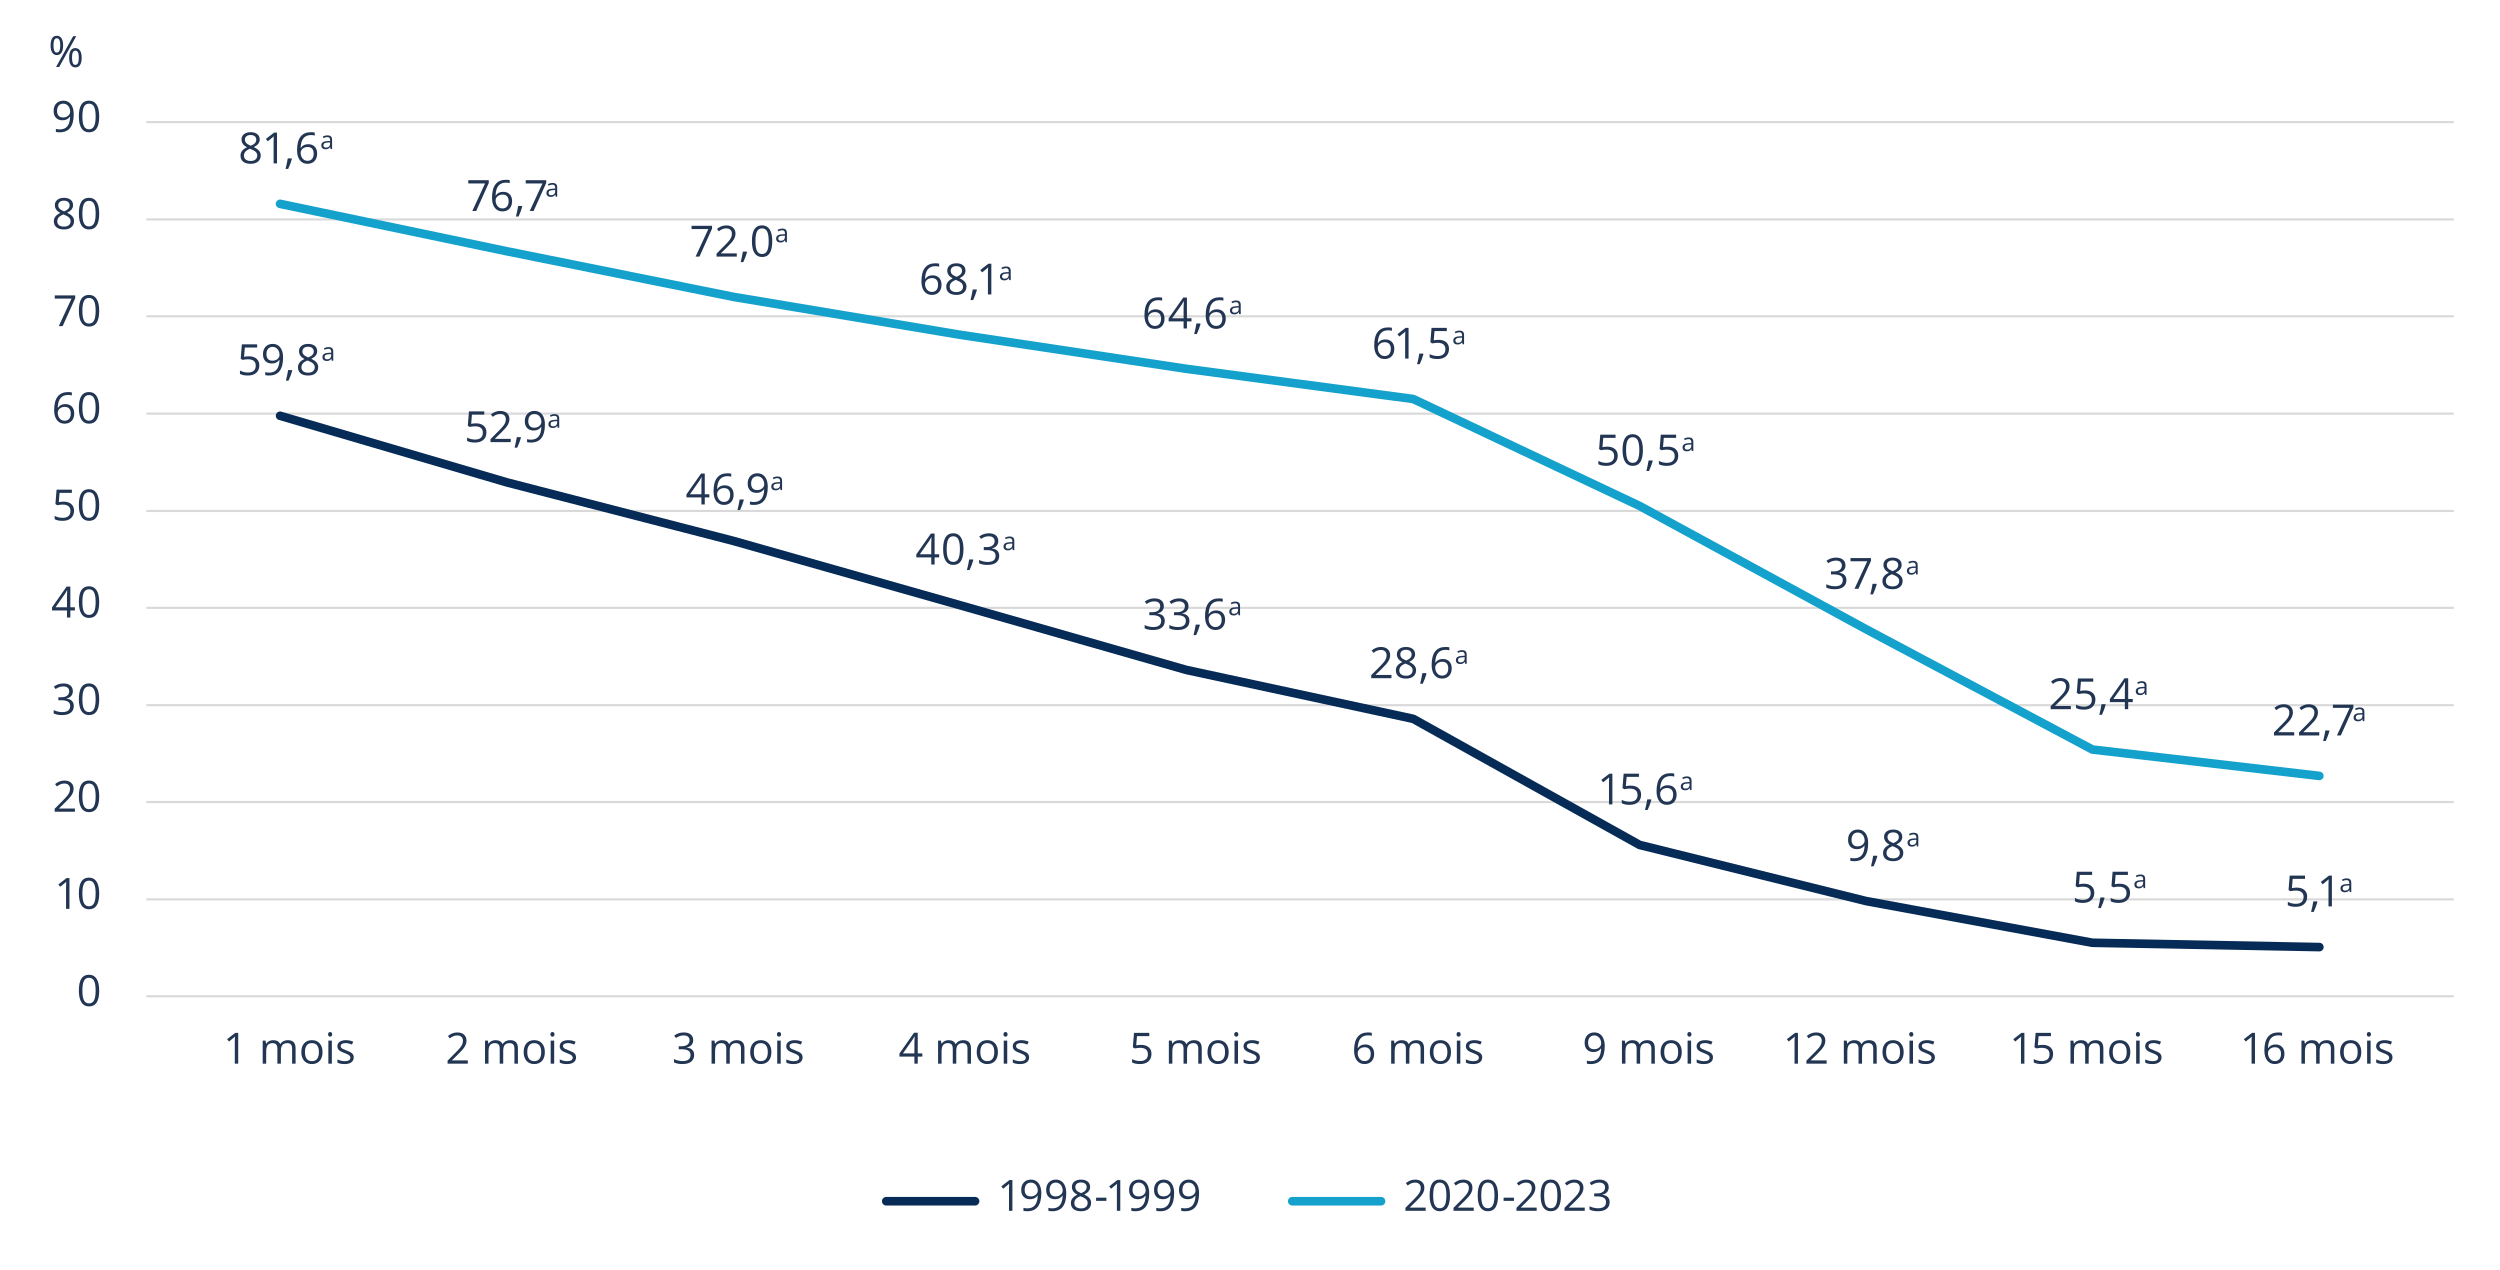 <?xml version="1.0" encoding="UTF-8"?>
<svg id="instructions" xmlns="http://www.w3.org/2000/svg" width="870" height="442.065" version="1.1" viewBox="0 0 870 442.065">
  <!-- Generator: Adobe Illustrator 29.1.0, SVG Export Plug-In . SVG Version: 2.1.0 Build 142)  -->
  <path d="M853.93,313.359H50.927v-.75h803.003v.75ZM853.93,279.484H50.927v-.75h803.003v.75ZM853.93,245.777H50.927v-.75h803.003v.75ZM853.93,211.903H50.927v-.75h803.003v.75ZM853.93,178.195H50.927v-.75h803.003v.75ZM853.93,144.321H50.927v-.75h803.003v.75ZM853.93,110.447H50.927v-.75h803.003v.75ZM853.93,76.739H50.927v-.75h803.003v.75ZM853.93,42.865H50.927v-.75h803.003v.75Z" fill="#d9d9d9"/>
  <rect x="50.927" y="346.316" width="803.003" height=".75" fill="#d9d9d9"/>
  <path d="M807.134,331.087h-.029l-78.979-1.502c-.082-.002-.163-.01-.243-.024l-78.787-14.518-78.875-19.544c-.129-.032-.254-.081-.369-.146l-78.592-43.777-78.762-16.973-78.883-22.552-78.783-22.359-78.753-20.35-79.027-23.207c-.795-.233-1.25-1.067-1.017-1.862.234-.795,1.067-1.248,1.862-1.017l78.979,23.194,78.739,20.346,78.82,22.369,78.79,22.528,78.884,16.996c.145.031.284.084.413.156l78.612,43.788,78.592,19.477,78.578,14.477,78.856,1.499c.828.016,1.487.7,1.472,1.528-.016.818-.685,1.472-1.499,1.472Z" fill="#052b56"/>
  <path d="M807.135,271.515c-.058,0-.116-.003-.175-.01l-78.979-9.178c-.186-.021-.366-.078-.531-.166l-78.787-41.885-78.799-42.892-78.5-37.073-78.748-10.481-78.812-11.852-78.811-13.187-78.836-15.861-78.99-16.522c-.812-.169-1.331-.964-1.161-1.774.169-.812.957-1.341,1.774-1.161l78.98,16.52,78.775,15.85,78.737,13.174,78.763,11.844,78.955,10.509c.153.021.303.064.442.131l78.787,37.212,78.862,42.924,78.524,41.745,78.698,9.145c.823.096,1.413.841,1.317,1.663-.089.765-.737,1.327-1.488,1.327Z" fill="#14a2cc"/>
  <g>
    <path d="M86.611,123.995c1.128,0,2.015.28,2.663.839.646.56.97,1.325.97,2.296,0,1.109-.353,1.979-1.058,2.607-.707.631-1.68.945-2.92.945-1.205,0-2.126-.192-2.761-.578v-1.172c.342.219.767.392,1.274.516.508.125,1.008.188,1.502.188.859,0,1.527-.203,2.002-.608.477-.405.715-.991.715-1.758,0-1.494-.916-2.241-2.746-2.241-.465,0-1.084.071-1.861.213l-.629-.403.402-5.01h5.324v1.12h-4.284l-.271,3.216c.561-.112,1.12-.169,1.677-.169Z" fill="#223654"/>
    <path d="M98.513,124.398c0,4.189-1.621,6.284-4.863,6.284-.566,0-1.016-.049-1.348-.146v-1.047c.391.127.836.189,1.334.189,1.172,0,2.057-.362,2.654-1.087.598-.726.924-1.837.979-3.337h-.088c-.27.406-.625.715-1.07.927-.443.213-.944.319-1.501.319-.947,0-1.699-.283-2.256-.85s-.835-1.357-.835-2.373c0-1.113.312-1.992.934-2.637.623-.645,1.441-.967,2.457-.967.729,0,1.363.187,1.908.56.545.374.963.918,1.256,1.634.293.715.439,1.559.439,2.53ZM94.909,120.713c-.697,0-1.237.226-1.618.674-.381.45-.571,1.075-.571,1.875,0,.703.176,1.257.527,1.659.352.403.887.604,1.604.604.445,0,.854-.09,1.228-.271.373-.18.667-.427.882-.739s.322-.64.322-.981c0-.513-.1-.986-.3-1.421s-.479-.776-.839-1.025c-.358-.249-.77-.374-1.234-.374Z" fill="#223654"/>
    <path d="M101.597,128.792l.109.169c-.127.488-.311,1.056-.549,1.702-.24.647-.488,1.249-.748,1.806h-.915c.132-.508.276-1.135.437-1.883.158-.746.27-1.345.332-1.794h1.334Z" fill="#223654"/>
    <path d="M107.21,119.674c.977,0,1.75.227,2.322.681.57.454.856,1.082.856,1.882,0,.527-.163,1.009-.491,1.443-.326.435-.85.83-1.566,1.187.869.415,1.486.851,1.853,1.308.366.456.55.984.55,1.586,0,.889-.311,1.598-.931,2.127-.62.53-1.47.795-2.549.795-1.143,0-2.021-.25-2.637-.751-.615-.5-.923-1.209-.923-2.128,0-1.225.747-2.18,2.241-2.863-.674-.381-1.157-.792-1.45-1.234-.293-.441-.439-.936-.439-1.482,0-.777.287-1.396.86-1.857.573-.461,1.342-.691,2.304-.691ZM104.896,127.832c0,.586.203,1.043.611,1.37s.98.491,1.718.491c.728,0,1.294-.171,1.699-.514.405-.341.608-.81.608-1.406,0-.473-.191-.895-.572-1.263-.381-.369-1.045-.727-1.992-1.073-.727.312-1.254.658-1.582,1.036-.326.379-.49.831-.49,1.358ZM107.195,120.663c-.61,0-1.089.146-1.436.439s-.521.684-.521,1.172c0,.449.145.835.433,1.157s.82.645,1.597.967c.698-.293,1.192-.608,1.483-.944.29-.338.436-.73.436-1.18,0-.493-.177-.885-.531-1.176-.354-.29-.841-.436-1.461-.436Z" fill="#223654"/>
    <path d="M115.443,125.54l-.141-.666h-.035c-.232.293-.466.491-.697.596-.232.104-.521.155-.869.155-.465,0-.828-.119-1.092-.358-.263-.239-.395-.579-.395-1.021,0-.945.756-1.44,2.268-1.485l.794-.026v-.29c0-.367-.079-.639-.237-.813s-.41-.263-.758-.263c-.39,0-.831.119-1.323.358l-.218-.542c.23-.125.482-.224.758-.295.274-.07.551-.106.826-.106.559,0,.972.124,1.24.371.27.248.404.646.404,1.191v3.194h-.525ZM113.841,125.04c.441,0,.787-.12,1.039-.362s.379-.581.379-1.017v-.423l-.709.03c-.564.02-.971.107-1.219.263-.25.155-.374.396-.374.724,0,.256.077.451.232.585s.372.2.651.2Z" fill="#223654"/>
  </g>
  <g>
    <path d="M165.651,147.321c1.128,0,2.016.28,2.662.839.646.56.971,1.325.971,2.296,0,1.109-.354,1.979-1.059,2.607-.705.631-1.678.945-2.918.945-1.207,0-2.127-.192-2.762-.578v-1.172c.342.219.767.392,1.274.516.508.125,1.009.188,1.501.188.859,0,1.527-.203,2.004-.608s.714-.991.714-1.758c0-1.494-.915-2.241-2.747-2.241-.463,0-1.084.071-1.859.213l-.631-.403.403-5.01h5.325v1.12h-4.285l-.271,3.216c.562-.112,1.121-.169,1.678-.169Z" fill="#223654"/>
    <path d="M177.735,153.862h-7.039v-1.047l2.82-2.835c.859-.869,1.426-1.489,1.699-1.86s.479-.732.615-1.084.205-.729.205-1.135c0-.572-.174-1.024-.521-1.359-.347-.334-.827-.502-1.442-.502-.445,0-.866.074-1.264.221-.398.146-.842.412-1.33.798l-.645-.827c.986-.82,2.061-1.23,3.223-1.23,1.006,0,1.795.257,2.366.772.571.515.856,1.207.856,2.076,0,.679-.189,1.351-.57,2.015s-1.094,1.504-2.139,2.52l-2.344,2.292v.059h5.508v1.128Z" fill="#223654"/>
    <path d="M181.183,152.119l.109.169c-.127.488-.311,1.056-.549,1.702-.24.647-.488,1.249-.748,1.806h-.915c.132-.508.276-1.135.437-1.883.158-.746.27-1.345.332-1.794h1.334Z" fill="#223654"/>
    <path d="M189.63,147.724c0,4.189-1.621,6.284-4.863,6.284-.566,0-1.016-.049-1.348-.146v-1.047c.391.127.835.189,1.333.189,1.172,0,2.057-.362,2.655-1.087.598-.726.924-1.837.978-3.337h-.088c-.269.406-.625.715-1.069.927-.444.213-.945.319-1.502.319-.947,0-1.699-.283-2.256-.85s-.834-1.357-.834-2.373c0-1.113.311-1.992.934-2.637s1.441-.967,2.457-.967c.728,0,1.363.187,1.908.56.544.374.963.918,1.256,1.634.293.715.439,1.559.439,2.53ZM186.026,144.04c-.698,0-1.238.226-1.619.674-.381.45-.57,1.075-.57,1.875,0,.703.176,1.257.527,1.659.352.403.886.604,1.604.604.444,0,.854-.09,1.227-.271.373-.18.668-.427.883-.739s.322-.64.322-.981c0-.513-.1-.986-.301-1.421-.199-.435-.479-.776-.838-1.025s-.771-.374-1.234-.374Z" fill="#223654"/>
    <path d="M194.081,148.867l-.141-.666h-.033c-.234.293-.467.491-.699.596-.231.104-.521.155-.869.155-.463,0-.827-.119-1.09-.358-.264-.239-.396-.579-.396-1.021,0-.945.756-1.44,2.268-1.485l.794-.026v-.29c0-.367-.079-.639-.236-.813-.158-.175-.411-.263-.758-.263-.391,0-.832.119-1.324.358l-.218-.542c.23-.125.483-.224.758-.295.274-.07.55-.106.826-.106.558,0,.972.124,1.24.371.269.248.403.646.403,1.191v3.194h-.525ZM192.481,148.367c.44,0,.788-.12,1.04-.362s.377-.581.377-1.017v-.423l-.708.03c-.563.02-.97.107-1.22.263-.248.155-.373.396-.373.724,0,.256.077.451.232.585s.372.2.651.2Z" fill="#223654"/>
  </g>
  <g>
    <path d="M246.848,173.103h-1.589v2.461h-1.165v-2.461h-5.208v-1.062l5.084-7.243h1.289v7.2h1.589v1.105ZM244.094,171.998v-3.561c0-.697.024-1.486.073-2.365h-.059c-.234.469-.454.857-.659,1.164l-3.347,4.762h3.991Z" fill="#223654"/>
    <path d="M248.312,170.986c0-2.104.408-3.678,1.227-4.72.817-1.043,2.027-1.563,3.629-1.563.552,0,.986.046,1.304.139v1.047c-.376-.121-.806-.183-1.289-.183-1.147,0-2.024.357-2.63,1.073-.605.715-.938,1.84-.996,3.373h.088c.537-.84,1.387-1.26,2.549-1.26.963,0,1.721.29,2.274.871s.831,1.369.831,2.365c0,1.113-.304,1.989-.911,2.626-.608.638-1.43.956-2.465.956-1.108,0-1.987-.416-2.637-1.249-.649-.832-.974-1.99-.974-3.476ZM251.907,174.677c.693,0,1.231-.218,1.615-.655.383-.437.574-1.067.574-1.894,0-.707-.178-1.264-.534-1.67-.356-.404-.889-.607-1.597-.607-.439,0-.842.091-1.209.271-.365.181-.658.43-.875.746-.217.318-.326.647-.326.989,0,.503.098.972.293,1.406s.473.779.832,1.032c.358.255.768.381,1.227.381Z" fill="#223654"/>
    <path d="M258.737,173.821l.109.169c-.127.488-.311,1.056-.549,1.702-.24.647-.488,1.249-.748,1.806h-.915c.132-.508.276-1.135.437-1.883.158-.746.27-1.345.332-1.794h1.334Z" fill="#223654"/>
    <path d="M267.185,169.426c0,4.189-1.621,6.284-4.863,6.284-.566,0-1.016-.049-1.348-.146v-1.047c.391.127.835.189,1.333.189,1.172,0,2.057-.362,2.655-1.087.598-.726.924-1.837.978-3.337h-.088c-.269.406-.625.715-1.069.927-.444.213-.945.319-1.502.319-.947,0-1.699-.283-2.256-.85s-.834-1.357-.834-2.373c0-1.113.311-1.992.934-2.637s1.441-.967,2.457-.967c.728,0,1.363.187,1.908.56.544.374.963.918,1.256,1.634.293.715.439,1.559.439,2.53ZM263.581,165.742c-.698,0-1.238.226-1.619.674-.381.45-.57,1.075-.57,1.875,0,.703.176,1.257.527,1.659.352.403.886.604,1.604.604.444,0,.854-.09,1.227-.271.373-.18.668-.427.883-.739s.322-.64.322-.981c0-.513-.1-.986-.301-1.421-.199-.435-.479-.776-.838-1.025s-.771-.374-1.234-.374Z" fill="#223654"/>
    <path d="M271.636,170.569l-.141-.666h-.034c-.233.293-.466.491-.698.596-.232.104-.521.155-.869.155-.464,0-.828-.119-1.091-.358s-.396-.579-.396-1.021c0-.945.756-1.44,2.268-1.485l.795-.026v-.29c0-.367-.08-.639-.237-.813-.158-.175-.411-.263-.758-.263-.39,0-.831.119-1.323.358l-.219-.542c.23-.125.483-.224.758-.295.275-.07.551-.106.826-.106.559,0,.973.124,1.24.371.27.248.404.646.404,1.191v3.194h-.525ZM270.034,170.069c.441,0,.788-.12,1.04-.362s.378-.581.378-1.017v-.423l-.709.03c-.563.02-.97.107-1.219.263s-.373.396-.373.724c0,.256.076.451.232.585.154.134.371.2.65.2Z" fill="#223654"/>
  </g>
  <g>
    <path d="M326.833,193.986h-1.59v2.461h-1.164v-2.461h-5.208v-1.062l5.083-7.243h1.289v7.2h1.59v1.105ZM324.079,192.88v-3.561c0-.697.023-1.486.072-2.365h-.059c-.234.469-.453.857-.658,1.164l-3.348,4.762h3.992Z" fill="#223654"/>
    <path d="M335.291,191.078c0,1.852-.292,3.233-.876,4.146-.583.913-1.475,1.369-2.676,1.369-1.152,0-2.029-.468-2.63-1.402-.601-.936-.901-2.306-.901-4.113,0-1.864.291-3.249.872-4.152s1.468-1.355,2.659-1.355c1.162,0,2.044.472,2.646,1.414.604.942.905,2.307.905,4.094ZM329.439,191.078c0,1.559.184,2.692.55,3.402.366.711.95,1.066,1.751,1.066.811,0,1.396-.36,1.762-1.081.363-.72.545-1.849.545-3.388s-.182-2.664-.545-3.38c-.365-.715-.951-1.073-1.762-1.073-.801,0-1.385.354-1.751,1.059-.366.706-.55,1.838-.55,3.395Z" fill="#223654"/>
    <path d="M338.602,194.704l.11.169c-.127.488-.311,1.056-.55,1.702-.239.647-.488,1.249-.747,1.806h-.916c.133-.508.277-1.135.437-1.883.158-.746.27-1.345.333-1.794h1.333Z" fill="#223654"/>
    <path d="M347.398,188.258c0,.684-.191,1.243-.574,1.677-.384.436-.927.726-1.63.872v.059c.859.107,1.497.381,1.911.82.416.439.623,1.016.623,1.729,0,1.021-.354,1.806-1.062,2.354-.707.55-1.713.824-3.018.824-.566,0-1.085-.043-1.557-.128-.471-.086-.928-.235-1.373-.45v-1.158c.465.23.959.404,1.484.524.523.119,1.021.179,1.49.179,1.85,0,2.775-.725,2.775-2.175,0-1.299-1.021-1.948-3.062-1.948h-1.055v-1.047h1.069c.835,0,1.496-.185,1.984-.554.488-.368.732-.88.732-1.534,0-.522-.18-.933-.537-1.23-.359-.298-.847-.447-1.462-.447-.469,0-.911.064-1.325.191-.416.127-.889.361-1.422.703l-.615-.82c.439-.347.946-.619,1.52-.817.574-.197,1.179-.296,1.813-.296,1.04,0,1.849.237,2.425.714.576.476.863,1.129.863,1.959Z" fill="#223654"/>
    <path d="M352.453,191.452l-.141-.666h-.034c-.233.293-.467.491-.698.596-.231.104-.521.155-.869.155-.464,0-.827-.119-1.091-.358s-.395-.579-.395-1.021c0-.945.756-1.44,2.268-1.485l.793-.026v-.29c0-.367-.078-.639-.236-.813s-.41-.263-.758-.263c-.391,0-.832.119-1.324.358l-.217-.542c.23-.125.482-.224.758-.295.273-.07.55-.106.826-.106.558,0,.971.124,1.24.371.269.248.403.646.403,1.191v3.194h-.525ZM350.853,190.952c.44,0,.787-.12,1.039-.362s.378-.581.378-1.017v-.423l-.708.03c-.564.02-.971.107-1.22.263s-.374.396-.374.724c0,.256.078.451.232.585.156.134.373.2.652.2Z" fill="#223654"/>
  </g>
  <g>
    <path d="M405.013,210.91c0,.684-.191,1.243-.575,1.677-.384.436-.927.726-1.63.872v.059c.859.107,1.497.381,1.912.82s.623,1.016.623,1.729c0,1.021-.354,1.806-1.062,2.354-.708.55-1.714.824-3.018.824-.566,0-1.086-.043-1.557-.128-.471-.086-.929-.235-1.373-.45v-1.158c.464.23.958.404,1.483.524.524.119,1.021.179,1.49.179,1.851,0,2.776-.725,2.776-2.175,0-1.299-1.021-1.948-3.062-1.948h-1.055v-1.047h1.07c.834,0,1.496-.185,1.984-.554.488-.368.732-.88.732-1.534,0-.522-.18-.933-.538-1.23-.359-.298-.847-.447-1.462-.447-.469,0-.91.064-1.325.191s-.889.361-1.421.703l-.615-.82c.439-.347.945-.619,1.52-.817.574-.197,1.178-.296,1.812-.296,1.041,0,1.849.237,2.425.714.576.476.864,1.129.864,1.959Z" fill="#223654"/>
    <path d="M413.602,210.91c0,.684-.192,1.243-.575,1.677-.383.436-.926.726-1.629.872v.059c.859.107,1.496.381,1.911.82s.622,1.016.622,1.729c0,1.021-.354,1.806-1.062,2.354-.708.55-1.714.824-3.018.824-.566,0-1.085-.043-1.557-.128-.472-.086-.929-.235-1.373-.45v-1.158c.464.23.958.404,1.483.524.524.119,1.021.179,1.49.179,1.851,0,2.775-.725,2.775-2.175,0-1.299-1.02-1.948-3.061-1.948h-1.055v-1.047h1.068c.836,0,1.497-.185,1.985-.554.488-.368.732-.88.732-1.534,0-.522-.18-.933-.538-1.23-.359-.298-.846-.447-1.461-.447-.469,0-.911.064-1.326.191s-.889.361-1.421.703l-.615-.82c.439-.347.946-.619,1.52-.817.573-.197,1.179-.296,1.813-.296,1.039,0,1.848.237,2.424.714.576.476.864,1.129.864,1.959Z" fill="#223654"/>
    <path d="M417.446,217.355l.11.169c-.127.488-.31,1.056-.55,1.702-.238.647-.488,1.249-.746,1.806h-.916c.132-.508.277-1.135.436-1.883.158-.746.27-1.345.334-1.794h1.332Z" fill="#223654"/>
    <path d="M419.349,214.52c0-2.104.408-3.678,1.227-4.72.817-1.043,2.027-1.563,3.629-1.563.552,0,.986.046,1.304.139v1.047c-.376-.121-.806-.183-1.289-.183-1.147,0-2.024.357-2.63,1.073-.605.715-.938,1.84-.996,3.373h.088c.537-.84,1.387-1.26,2.549-1.26.963,0,1.721.29,2.274.871s.831,1.369.831,2.365c0,1.113-.304,1.989-.911,2.626-.608.638-1.43.956-2.465.956-1.108,0-1.987-.416-2.637-1.249-.649-.832-.974-1.99-.974-3.476ZM422.944,218.211c.693,0,1.231-.218,1.615-.655.383-.437.574-1.067.574-1.894,0-.707-.178-1.264-.534-1.67-.356-.404-.889-.607-1.597-.607-.439,0-.842.091-1.209.271-.365.181-.658.43-.875.746-.217.318-.326.647-.326.989,0,.503.098.972.293,1.406s.473.779.832,1.032c.358.255.768.381,1.227.381Z" fill="#223654"/>
    <path d="M431.015,214.103l-.141-.666h-.033c-.234.293-.467.491-.699.596-.231.104-.521.155-.869.155-.463,0-.827-.119-1.09-.358-.264-.239-.396-.579-.396-1.021,0-.945.756-1.44,2.268-1.485l.794-.026v-.29c0-.367-.079-.639-.236-.813-.158-.175-.411-.263-.758-.263-.391,0-.832.119-1.324.358l-.218-.542c.23-.125.483-.224.758-.295.274-.07.55-.106.826-.106.558,0,.972.124,1.24.371.269.248.403.646.403,1.191v3.194h-.525ZM429.414,213.603c.44,0,.788-.12,1.04-.362s.377-.581.377-1.017v-.423l-.708.03c-.563.02-.97.107-1.22.263-.248.155-.373.396-.373.724,0,.256.077.451.232.585s.372.2.651.2Z" fill="#223654"/>
  </g>
  <g>
    <path d="M484.228,236.002h-7.039v-1.047l2.82-2.835c.859-.869,1.426-1.489,1.699-1.86s.479-.732.615-1.084.205-.729.205-1.135c0-.572-.174-1.024-.52-1.359-.348-.334-.828-.502-1.443-.502-.444,0-.865.074-1.264.221s-.841.412-1.329.798l-.645-.827c.986-.82,2.061-1.23,3.223-1.23,1.006,0,1.794.257,2.366.772.57.515.856,1.207.856,2.076,0,.679-.19,1.351-.571,2.015s-1.094,1.504-2.139,2.52l-2.344,2.292v.059h5.508v1.128Z" fill="#223654"/>
    <path d="M489.276,225.141c.977,0,1.75.227,2.321.681s.856,1.082.856,1.882c0,.527-.163,1.009-.49,1.443s-.85.83-1.567,1.187c.869.415,1.487.851,1.853,1.308.367.456.55.984.55,1.586,0,.889-.31,1.598-.931,2.127-.619.53-1.469.795-2.549.795-1.143,0-2.021-.25-2.637-.751-.615-.5-.922-1.209-.922-2.128,0-1.225.746-2.18,2.24-2.863-.674-.381-1.156-.792-1.449-1.234-.293-.441-.439-.936-.439-1.482,0-.777.286-1.396.859-1.857.574-.461,1.342-.691,2.305-.691ZM486.962,233.299c0,.586.203,1.043.611,1.37.407.327.98.491,1.717.491.729,0,1.295-.171,1.699-.514.406-.341.608-.81.608-1.406,0-.473-.19-.895-.571-1.263-.381-.369-1.045-.727-1.992-1.073-.728.312-1.255.658-1.582,1.036-.327.379-.49.831-.49,1.358ZM489.261,226.129c-.609,0-1.088.146-1.436.439-.346.293-.52.684-.52,1.172,0,.449.145.835.432,1.157.289.322.82.645,1.598.967.697-.293,1.191-.608,1.482-.944.291-.338.436-.73.436-1.18,0-.493-.177-.885-.531-1.176-.354-.29-.84-.436-1.461-.436Z" fill="#223654"/>
    <path d="M496.31,234.259l.11.169c-.127.488-.31,1.056-.55,1.702-.238.647-.488,1.249-.746,1.806h-.916c.132-.508.277-1.135.436-1.883.158-.746.27-1.345.334-1.794h1.332Z" fill="#223654"/>
    <path d="M498.211,231.424c0-2.104.409-3.678,1.228-4.72.816-1.043,2.027-1.563,3.629-1.563.551,0,.986.046,1.303.139v1.047c-.375-.121-.805-.183-1.289-.183-1.146,0-2.023.357-2.629,1.073-.605.715-.938,1.84-.996,3.373h.088c.537-.84,1.387-1.26,2.549-1.26.962,0,1.72.29,2.273.871.555.581.832,1.369.832,2.365,0,1.113-.305,1.989-.912,2.626-.607.638-1.43.956-2.465.956-1.107,0-1.986-.416-2.637-1.249-.648-.832-.974-1.99-.974-3.476ZM501.808,235.116c.693,0,1.23-.218,1.615-.655.383-.437.574-1.067.574-1.894,0-.707-.178-1.264-.535-1.67-.355-.404-.889-.607-1.596-.607-.439,0-.843.091-1.209.271s-.658.43-.875.746c-.218.318-.326.647-.326.989,0,.503.098.972.293,1.406s.473.779.832,1.032c.357.255.768.381,1.227.381Z" fill="#223654"/>
    <path d="M509.878,231.007l-.141-.666h-.033c-.234.293-.467.491-.699.596-.231.104-.521.155-.869.155-.463,0-.827-.119-1.09-.358-.264-.239-.396-.579-.396-1.021,0-.945.756-1.44,2.268-1.485l.794-.026v-.29c0-.367-.079-.639-.236-.813-.158-.175-.411-.263-.758-.263-.391,0-.832.119-1.324.358l-.218-.542c.23-.125.483-.224.758-.295.274-.07.55-.106.826-.106.558,0,.972.124,1.24.371.269.248.403.646.403,1.191v3.194h-.525ZM508.277,230.507c.44,0,.788-.12,1.04-.362s.377-.581.377-1.017v-.423l-.708.03c-.563.02-.97.107-1.22.263-.248.155-.373.396-.373.724,0,.256.077.451.232.585s.372.2.651.2Z" fill="#223654"/>
  </g>
  <g>
    <path d="M561.112,279.935h-1.188v-7.632c0-.635.02-1.235.059-1.802-.102.103-.217.21-.344.322s-.708.589-1.743,1.428l-.645-.834,2.835-2.19h1.025v10.708Z" fill="#223654"/>
    <path d="M567.476,273.394c1.127,0,2.015.28,2.662.839.646.56.971,1.325.971,2.296,0,1.109-.354,1.979-1.059,2.607-.706.631-1.679.945-2.919.945-1.206,0-2.126-.192-2.761-.578v-1.172c.342.219.766.392,1.273.516.508.125,1.009.188,1.502.188.859,0,1.527-.203,2.003-.608.477-.405.714-.991.714-1.758,0-1.494-.915-2.241-2.746-2.241-.464,0-1.084.071-1.86.213l-.63-.403.402-5.01h5.325v1.12h-4.284l-.271,3.216c.562-.112,1.121-.169,1.678-.169Z" fill="#223654"/>
    <path d="M574.571,278.192l.11.169c-.127.488-.31,1.056-.55,1.702-.238.647-.488,1.249-.746,1.806h-.916c.132-.508.277-1.135.436-1.883.158-.746.27-1.345.334-1.794h1.332Z" fill="#223654"/>
    <path d="M576.474,275.357c0-2.104.408-3.678,1.227-4.72.817-1.043,2.027-1.563,3.629-1.563.552,0,.986.046,1.304.139v1.047c-.376-.121-.806-.183-1.289-.183-1.147,0-2.024.357-2.63,1.073-.605.715-.938,1.84-.996,3.373h.088c.537-.84,1.387-1.26,2.549-1.26.963,0,1.721.29,2.274.871s.831,1.369.831,2.365c0,1.113-.304,1.989-.911,2.626-.608.638-1.43.956-2.465.956-1.108,0-1.987-.416-2.637-1.249-.649-.832-.974-1.99-.974-3.476ZM580.069,279.048c.693,0,1.231-.218,1.615-.655.383-.437.574-1.067.574-1.894,0-.707-.178-1.264-.534-1.67-.356-.404-.889-.607-1.597-.607-.439,0-.842.091-1.209.271-.365.181-.658.43-.875.746-.217.318-.326.647-.326.989,0,.503.098.972.293,1.406s.473.779.832,1.032c.358.255.768.381,1.227.381Z" fill="#223654"/>
    <path d="M588.14,274.94l-.141-.666h-.033c-.234.293-.467.491-.699.596-.231.104-.521.155-.869.155-.463,0-.827-.119-1.09-.358-.264-.239-.396-.579-.396-1.021,0-.945.756-1.44,2.268-1.485l.794-.026v-.29c0-.367-.079-.639-.236-.813-.158-.175-.411-.263-.758-.263-.391,0-.832.119-1.324.358l-.218-.542c.23-.125.483-.224.758-.295.274-.07.55-.106.826-.106.558,0,.972.124,1.24.371.269.248.403.646.403,1.191v3.194h-.525ZM586.539,274.44c.44,0,.788-.12,1.04-.362s.377-.581.377-1.017v-.423l-.708.03c-.563.02-.97.107-1.22.263-.248.155-.373.396-.373.724,0,.256.077.451.232.585s.372.2.651.2Z" fill="#223654"/>
  </g>
  <g>
    <path d="M650.124,293.408c0,4.189-1.621,6.284-4.863,6.284-.566,0-1.016-.049-1.348-.146v-1.047c.391.127.834.189,1.332.189,1.172,0,2.059-.362,2.656-1.087.598-.726.924-1.837.977-3.337h-.088c-.268.406-.625.715-1.068.927-.445.213-.945.319-1.502.319-.947,0-1.699-.283-2.256-.85s-.834-1.357-.834-2.373c0-1.113.311-1.992.934-2.637s1.441-.967,2.457-.967c.727,0,1.363.187,1.908.56.545.374.963.918,1.256,1.634.293.715.439,1.559.439,2.53ZM646.521,289.723c-.699,0-1.238.226-1.619.674-.381.45-.57,1.075-.57,1.875,0,.703.176,1.257.527,1.659.352.403.885.604,1.604.604.443,0,.854-.09,1.227-.271.373-.18.668-.427.883-.739s.322-.64.322-.981c0-.513-.1-.986-.301-1.421-.199-.435-.479-.776-.838-1.025s-.771-.374-1.234-.374Z" fill="#223654"/>
    <path d="M653.206,297.802l.111.169c-.129.488-.311,1.056-.551,1.702-.238.647-.488,1.249-.746,1.806h-.916c.133-.508.277-1.135.436-1.883.158-.746.27-1.345.334-1.794h1.332Z" fill="#223654"/>
    <path d="M658.821,288.684c.977,0,1.75.227,2.322.681.57.454.855,1.082.855,1.882,0,.527-.164,1.009-.49,1.443-.328.435-.85.83-1.566,1.187.867.415,1.486.851,1.852,1.308.367.456.551.984.551,1.586,0,.889-.311,1.598-.932,2.127-.619.53-1.469.795-2.549.795-1.143,0-2.021-.25-2.637-.751-.615-.5-.922-1.209-.922-2.128,0-1.225.746-2.18,2.24-2.863-.674-.381-1.156-.792-1.449-1.234-.293-.441-.439-.936-.439-1.482,0-.777.287-1.396.859-1.857.574-.461,1.342-.691,2.305-.691ZM656.507,296.842c0,.586.203,1.043.611,1.37s.98.491,1.717.491c.729,0,1.295-.171,1.699-.514.406-.341.609-.81.609-1.406,0-.473-.191-.895-.572-1.263-.381-.369-1.045-.727-1.992-1.073-.729.312-1.256.658-1.582,1.036-.328.379-.49.831-.49,1.358ZM658.806,289.672c-.609,0-1.088.146-1.436.439-.346.293-.52.684-.52,1.172,0,.449.145.835.432,1.157.289.322.82.645,1.598.967.697-.293,1.191-.608,1.482-.944.291-.338.436-.73.436-1.18,0-.493-.176-.885-.531-1.176-.354-.29-.84-.436-1.461-.436Z" fill="#223654"/>
    <path d="M667.054,294.55l-.143-.666h-.033c-.234.293-.467.491-.699.596-.23.104-.521.155-.867.155-.465,0-.828-.119-1.092-.358s-.395-.579-.395-1.021c0-.945.756-1.44,2.268-1.485l.793-.026v-.29c0-.367-.078-.639-.236-.813s-.41-.263-.758-.263c-.391,0-.832.119-1.324.358l-.217-.542c.23-.125.482-.224.758-.295.273-.07.549-.106.826-.106.557,0,.971.124,1.24.371.27.248.402.646.402,1.191v3.194h-.523ZM665.452,294.05c.441,0,.787-.12,1.039-.362s.379-.581.379-1.017v-.423l-.709.03c-.564.02-.971.107-1.221.263-.248.155-.373.396-.373.724,0,.256.078.451.232.585.156.134.373.2.652.2Z" fill="#223654"/>
  </g>
  <g>
    <path d="M725.179,307.529c1.127,0,2.014.28,2.662.839.646.56.971,1.325.971,2.296,0,1.109-.354,1.979-1.059,2.607-.707.631-1.68.945-2.92.945-1.205,0-2.127-.192-2.76-.578v-1.172c.34.219.766.392,1.273.516.508.125,1.008.188,1.502.188.859,0,1.527-.203,2.002-.608.477-.405.715-.991.715-1.758,0-1.494-.916-2.241-2.746-2.241-.465,0-1.084.071-1.861.213l-.629-.403.402-5.01h5.324v1.12h-4.283l-.271,3.216c.561-.112,1.121-.169,1.678-.169Z" fill="#223654"/>
    <path d="M732.275,312.327l.109.169c-.127.488-.311,1.056-.549,1.702-.24.647-.488,1.249-.748,1.806h-.916c.133-.508.277-1.135.438-1.883.158-.746.27-1.345.332-1.794h1.334Z" fill="#223654"/>
    <path d="M737.638,307.529c1.127,0,2.016.28,2.662.839.646.56.971,1.325.971,2.296,0,1.109-.354,1.979-1.059,2.607-.705.631-1.678.945-2.918.945-1.207,0-2.127-.192-2.762-.578v-1.172c.342.219.766.392,1.273.516.508.125,1.01.188,1.502.188.859,0,1.527-.203,2.004-.608s.713-.991.713-1.758c0-1.494-.914-2.241-2.746-2.241-.463,0-1.084.071-1.859.213l-.631-.403.402-5.01h5.326v1.12h-4.285l-.271,3.216c.562-.112,1.121-.169,1.678-.169Z" fill="#223654"/>
    <path d="M745.989,309.075l-.141-.666h-.035c-.232.293-.465.491-.697.596-.232.104-.521.155-.869.155-.465,0-.828-.119-1.092-.358-.262-.239-.395-.579-.395-1.021,0-.945.756-1.44,2.268-1.485l.795-.026v-.29c0-.367-.08-.639-.238-.813-.156-.175-.41-.263-.758-.263-.389,0-.83.119-1.322.358l-.219-.542c.23-.125.484-.224.758-.295.275-.07.551-.106.826-.106.559,0,.973.124,1.24.371.27.248.404.646.404,1.191v3.194h-.525ZM744.388,308.575c.441,0,.789-.12,1.041-.362s.377-.581.377-1.017v-.423l-.709.03c-.562.02-.971.107-1.219.263-.25.155-.373.396-.373.724,0,.256.076.451.232.585.154.134.371.2.65.2Z" fill="#223654"/>
  </g>
  <g>
    <path d="M799.263,308.886c1.127,0,2.014.28,2.662.839.646.56.971,1.325.971,2.296,0,1.109-.354,1.979-1.059,2.607-.707.631-1.68.945-2.92.945-1.205,0-2.127-.192-2.76-.578v-1.172c.34.219.766.392,1.273.516.508.125,1.008.188,1.502.188.859,0,1.527-.203,2.002-.608.477-.405.715-.991.715-1.758,0-1.494-.916-2.241-2.746-2.241-.465,0-1.084.071-1.861.213l-.629-.403.402-5.01h5.324v1.12h-4.283l-.271,3.216c.561-.112,1.121-.169,1.678-.169Z" fill="#223654"/>
    <path d="M806.359,313.684l.109.169c-.127.488-.311,1.056-.549,1.702-.24.647-.488,1.249-.748,1.806h-.916c.133-.508.277-1.135.438-1.883.158-.746.27-1.345.332-1.794h1.334Z" fill="#223654"/>
    <path d="M811.499,315.427h-1.186v-7.632c0-.635.018-1.235.059-1.802-.104.103-.219.21-.346.322s-.707.589-1.742,1.428l-.645-.834,2.834-2.19h1.025v10.708Z" fill="#223654"/>
    <path d="M817.72,310.432l-.141-.666h-.035c-.232.293-.465.491-.697.596-.232.104-.521.155-.869.155-.465,0-.828-.119-1.092-.358-.262-.239-.395-.579-.395-1.021,0-.945.756-1.44,2.268-1.485l.795-.026v-.29c0-.367-.08-.639-.238-.813-.156-.175-.41-.263-.758-.263-.389,0-.83.119-1.322.358l-.219-.542c.23-.125.484-.224.758-.295.275-.07.551-.106.826-.106.559,0,.973.124,1.24.371.27.248.404.646.404,1.191v3.194h-.525ZM816.118,309.932c.441,0,.789-.12,1.041-.362s.377-.581.377-1.017v-.423l-.709.03c-.562.02-.971.107-1.219.263-.25.155-.373.396-.373.724,0,.256.076.451.232.585.154.134.371.2.65.2Z" fill="#223654"/>
  </g>
  <g>
    <path d="M87.208,45.997c.977,0,1.75.227,2.322.681.57.454.856,1.082.856,1.882,0,.527-.163,1.009-.491,1.443-.326.435-.85.83-1.566,1.187.869.415,1.486.851,1.853,1.308.366.456.55.984.55,1.586,0,.889-.311,1.598-.931,2.127-.62.53-1.47.795-2.549.795-1.143,0-2.021-.25-2.637-.751-.615-.5-.923-1.209-.923-2.128,0-1.225.747-2.18,2.241-2.863-.674-.381-1.157-.792-1.45-1.234-.293-.441-.439-.936-.439-1.482,0-.777.287-1.396.86-1.857.573-.461,1.342-.691,2.304-.691ZM84.894,54.155c0,.586.203,1.043.611,1.37s.98.491,1.718.491c.728,0,1.294-.171,1.699-.514.405-.341.608-.81.608-1.406,0-.473-.191-.895-.572-1.263-.381-.369-1.045-.727-1.992-1.073-.727.312-1.254.658-1.582,1.036-.326.379-.49.831-.49,1.358ZM87.193,46.985c-.61,0-1.089.146-1.436.439s-.521.684-.521,1.172c0,.449.145.835.433,1.157s.82.645,1.597.967c.698-.293,1.192-.608,1.483-.944.29-.338.436-.73.436-1.18,0-.493-.177-.885-.531-1.176-.354-.29-.841-.436-1.461-.436Z" fill="#223654"/>
    <path d="M96.401,56.858h-1.188v-7.632c0-.635.02-1.235.059-1.802-.102.103-.217.21-.344.322s-.708.589-1.743,1.428l-.645-.834,2.835-2.19h1.025v10.708Z" fill="#223654"/>
    <path d="M101.475,55.115l.11.169c-.127.488-.311,1.056-.55,1.702-.239.647-.488,1.249-.747,1.806h-.916c.133-.508.277-1.135.437-1.883.158-.746.27-1.345.333-1.794h1.333Z" fill="#223654"/>
    <path d="M103.376,52.28c0-2.104.408-3.678,1.227-4.72.817-1.043,2.027-1.563,3.629-1.563.552,0,.986.046,1.304.139v1.047c-.376-.121-.806-.183-1.289-.183-1.147,0-2.024.357-2.63,1.073-.605.715-.938,1.84-.996,3.373h.088c.537-.84,1.387-1.26,2.549-1.26.963,0,1.721.29,2.274.871s.831,1.369.831,2.365c0,1.113-.304,1.989-.911,2.626-.608.638-1.43.956-2.465.956-1.108,0-1.987-.416-2.637-1.249-.649-.832-.974-1.99-.974-3.476ZM106.972,55.971c.693,0,1.231-.218,1.615-.655.383-.437.574-1.067.574-1.894,0-.707-.178-1.264-.534-1.67-.356-.404-.889-.607-1.597-.607-.439,0-.842.091-1.209.271-.365.181-.658.43-.875.746-.217.318-.326.647-.326.989,0,.503.098.972.293,1.406s.473.779.832,1.032c.358.255.768.381,1.227.381Z" fill="#223654"/>
    <path d="M115.043,51.863l-.141-.666h-.034c-.233.293-.467.491-.698.596-.231.104-.521.155-.869.155-.464,0-.827-.119-1.091-.358s-.395-.579-.395-1.021c0-.945.756-1.44,2.268-1.485l.793-.026v-.29c0-.367-.078-.639-.236-.813s-.41-.263-.758-.263c-.391,0-.832.119-1.324.358l-.217-.542c.23-.125.482-.224.758-.295.273-.07.55-.106.826-.106.558,0,.971.124,1.24.371.269.248.403.646.403,1.191v3.194h-.525ZM113.443,51.363c.44,0,.787-.12,1.039-.362s.378-.581.378-1.017v-.423l-.708.03c-.564.02-.971.107-1.22.263s-.374.396-.374.724c0,.256.078.451.232.585.156.134.373.2.652.2Z" fill="#223654"/>
  </g>
  <g>
    <path d="M164.36,73.424l4.438-9.588h-5.837v-1.12h7.126v.974l-4.379,9.734h-1.348Z" fill="#223654"/>
    <path d="M171.22,68.846c0-2.104.409-3.678,1.228-4.72.817-1.043,2.027-1.563,3.629-1.563.552,0,.986.046,1.304.139v1.047c-.376-.121-.806-.183-1.289-.183-1.147,0-2.023.357-2.629,1.073-.605.715-.938,1.84-.996,3.373h.088c.537-.84,1.387-1.26,2.549-1.26.961,0,1.719.29,2.273.871s.832,1.369.832,2.365c0,1.113-.305,1.989-.912,2.626-.608.638-1.43.956-2.465.956-1.108,0-1.987-.416-2.637-1.249-.649-.832-.975-1.99-.975-3.476ZM174.817,72.538c.693,0,1.231-.218,1.615-.655.383-.437.575-1.067.575-1.894,0-.707-.179-1.264-.535-1.67-.356-.404-.889-.607-1.597-.607-.439,0-.843.091-1.208.271-.367.181-.658.43-.876.746-.218.318-.325.647-.325.989,0,.503.098.972.293,1.406s.472.779.831,1.032c.358.255.768.381,1.227.381Z" fill="#223654"/>
    <path d="M181.646,71.681l.11.169c-.127.488-.31,1.056-.55,1.702-.238.647-.488,1.249-.746,1.806h-.916c.132-.508.277-1.135.436-1.883.158-.746.27-1.345.334-1.794h1.332Z" fill="#223654"/>
    <path d="M184.347,73.424l4.439-9.588h-5.838v-1.12h7.127v.974l-4.381,9.734h-1.348Z" fill="#223654"/>
    <path d="M193.381,68.429l-.141-.666h-.034c-.233.293-.467.491-.698.596-.231.104-.521.155-.869.155-.464,0-.827-.119-1.091-.358s-.395-.579-.395-1.021c0-.945.756-1.44,2.268-1.485l.793-.026v-.29c0-.367-.078-.639-.236-.813s-.41-.263-.758-.263c-.391,0-.832.119-1.324.358l-.217-.542c.23-.125.482-.224.758-.295.273-.07.55-.106.826-.106.558,0,.971.124,1.24.371.269.248.403.646.403,1.191v3.194h-.525ZM191.78,67.929c.44,0,.787-.12,1.039-.362s.378-.581.378-1.017v-.423l-.708.03c-.564.02-.971.107-1.22.263s-.374.396-.374.724c0,.256.078.451.232.585.156.134.373.2.652.2Z" fill="#223654"/>
  </g>
  <g>
    <path d="M242.065,89.297l4.438-9.588h-5.838v-1.12h7.127v.974l-4.38,9.734h-1.348Z" fill="#223654"/>
    <path d="M256.404,89.297h-7.038v-1.047l2.819-2.835c.859-.869,1.426-1.489,1.699-1.86s.479-.732.615-1.084.205-.729.205-1.135c0-.572-.173-1.024-.521-1.359-.346-.334-.827-.502-1.442-.502-.444,0-.866.074-1.263.221-.398.146-.842.412-1.33.798l-.645-.827c.986-.82,2.061-1.23,3.223-1.23,1.006,0,1.795.257,2.365.772.572.515.857,1.207.857,2.076,0,.679-.19,1.351-.571,2.015s-1.094,1.504-2.139,2.52l-2.344,2.292v.059h5.508v1.128Z" fill="#223654"/>
    <path d="M259.853,87.554l.11.169c-.127.488-.31,1.056-.55,1.702-.238.647-.488,1.249-.746,1.806h-.916c.132-.508.277-1.135.436-1.883.158-.746.27-1.345.334-1.794h1.332Z" fill="#223654"/>
    <path d="M268.747,83.928c0,1.852-.291,3.233-.875,4.146s-1.476,1.369-2.677,1.369c-1.152,0-2.028-.468-2.63-1.402-.6-.936-.9-2.306-.9-4.113,0-1.864.291-3.249.871-4.152.582-.903,1.468-1.355,2.659-1.355,1.162,0,2.044.472,2.647,1.414s.904,2.307.904,4.094ZM262.896,83.928c0,1.559.184,2.692.549,3.402.367.711.95,1.066,1.751,1.066.811,0,1.397-.36,1.762-1.081.363-.72.546-1.849.546-3.388s-.183-2.664-.546-3.38c-.364-.715-.951-1.073-1.762-1.073-.801,0-1.384.354-1.751,1.059-.365.706-.549,1.838-.549,3.395Z" fill="#223654"/>
    <path d="M273.327,84.302l-.141-.666h-.035c-.232.293-.466.491-.697.596-.232.104-.521.155-.869.155-.465,0-.828-.119-1.092-.358-.263-.239-.395-.579-.395-1.021,0-.945.756-1.44,2.268-1.485l.794-.026v-.29c0-.367-.079-.639-.237-.813s-.41-.263-.758-.263c-.39,0-.831.119-1.323.358l-.218-.542c.23-.125.482-.224.758-.295.274-.07.551-.106.826-.106.559,0,.972.124,1.24.371.27.248.404.646.404,1.191v3.194h-.525ZM271.726,83.802c.441,0,.787-.12,1.039-.362s.379-.581.379-1.017v-.423l-.709.03c-.564.02-.971.107-1.219.263-.25.155-.374.396-.374.724,0,.256.077.451.232.585s.372.2.651.2Z" fill="#223654"/>
  </g>
  <g>
    <path d="M320.659,97.907c0-2.104.408-3.678,1.227-4.72.818-1.043,2.027-1.563,3.629-1.563.553,0,.986.046,1.305.139v1.047c-.377-.121-.807-.183-1.289-.183-1.148,0-2.024.357-2.63,1.073-.605.715-.938,1.84-.996,3.373h.088c.537-.84,1.387-1.26,2.549-1.26.962,0,1.72.29,2.274.871.554.581.831,1.369.831,2.365,0,1.113-.304,1.989-.911,2.626-.609.638-1.43.956-2.465.956-1.109,0-1.988-.416-2.637-1.249-.65-.832-.975-1.99-.975-3.476ZM324.255,101.598c.693,0,1.232-.218,1.615-.655.383-.437.575-1.067.575-1.894,0-.707-.179-1.264-.534-1.67-.357-.404-.889-.607-1.598-.607-.439,0-.842.091-1.208.271s-.658.43-.876.746c-.217.318-.325.647-.325.989,0,.503.098.972.293,1.406s.472.779.831,1.032c.359.255.768.381,1.227.381Z" fill="#223654"/>
    <path d="M332.811,91.623c.977,0,1.751.227,2.321.681.572.454.857,1.082.857,1.882,0,.527-.164,1.009-.49,1.443-.328.435-.85.83-1.568,1.187.869.415,1.487.851,1.854,1.308.366.456.549.984.549,1.586,0,.889-.31,1.598-.93,2.127-.62.53-1.47.795-2.549.795-1.143,0-2.021-.25-2.637-.751-.615-.5-.923-1.209-.923-2.128,0-1.225.747-2.18,2.241-2.863-.674-.381-1.157-.792-1.45-1.234-.293-.441-.439-.936-.439-1.482,0-.777.286-1.396.86-1.857.574-.461,1.342-.691,2.304-.691ZM330.496,99.782c0,.586.204,1.043.611,1.37s.98.491,1.718.491c.728,0,1.294-.171,1.699-.514.405-.341.607-.81.607-1.406,0-.473-.189-.895-.57-1.263-.381-.369-1.045-.727-1.992-1.073-.729.312-1.256.658-1.582,1.036-.328.379-.491.831-.491,1.358ZM332.796,92.612c-.61,0-1.089.146-1.436.439s-.52.684-.52,1.172c0,.449.144.835.432,1.157s.82.645,1.597.967c.698-.293,1.192-.608,1.483-.944.29-.338.436-.73.436-1.18,0-.493-.178-.885-.531-1.176-.354-.29-.841-.436-1.461-.436Z" fill="#223654"/>
    <path d="M339.845,100.742l.109.169c-.127.488-.31,1.056-.549,1.702-.239.647-.488,1.249-.747,1.806h-.915c.131-.508.276-1.135.436-1.883.158-.746.27-1.345.333-1.794h1.333Z" fill="#223654"/>
    <path d="M344.985,102.485h-1.186v-7.632c0-.635.02-1.235.059-1.802-.104.103-.218.21-.345.322s-.708.589-1.743,1.428l-.645-.834,2.834-2.19h1.025v10.708Z" fill="#223654"/>
    <path d="M351.206,97.49l-.141-.666h-.033c-.234.293-.467.491-.699.596-.231.104-.521.155-.869.155-.463,0-.827-.119-1.09-.358-.264-.239-.396-.579-.396-1.021,0-.945.756-1.44,2.268-1.485l.794-.026v-.29c0-.367-.079-.639-.236-.813-.158-.175-.411-.263-.758-.263-.391,0-.832.119-1.324.358l-.218-.542c.23-.125.483-.224.758-.295.274-.07.55-.106.826-.106.558,0,.972.124,1.24.371.269.248.403.646.403,1.191v3.194h-.525ZM349.606,96.99c.44,0,.788-.12,1.04-.362s.377-.581.377-1.017v-.423l-.708.03c-.563.02-.97.107-1.22.263-.248.155-.373.396-.373.724,0,.256.077.451.232.585s.372.2.651.2Z" fill="#223654"/>
  </g>
  <g>
    <path d="M398.267,109.739c0-2.104.409-3.678,1.228-4.72.817-1.043,2.027-1.563,3.629-1.563.552,0,.986.046,1.304.139v1.047c-.376-.121-.806-.183-1.289-.183-1.147,0-2.023.357-2.629,1.073-.605.715-.938,1.84-.996,3.373h.088c.537-.84,1.387-1.26,2.549-1.26.961,0,1.719.29,2.273.871s.832,1.369.832,2.365c0,1.113-.305,1.989-.912,2.626-.608.638-1.43.956-2.465.956-1.108,0-1.987-.416-2.637-1.249-.649-.832-.975-1.99-.975-3.476ZM401.863,113.43c.693,0,1.231-.218,1.615-.655.383-.437.575-1.067.575-1.894,0-.707-.179-1.264-.535-1.67-.356-.404-.889-.607-1.597-.607-.439,0-.843.091-1.208.271-.367.181-.658.43-.876.746-.218.318-.325.647-.325.989,0,.503.098.972.293,1.406s.472.779.831,1.032c.358.255.768.381,1.227.381Z" fill="#223654"/>
    <path d="M414.644,111.856h-1.589v2.461h-1.165v-2.461h-5.207v-1.062l5.083-7.243h1.289v7.2h1.589v1.105ZM411.89,110.75v-3.561c0-.697.025-1.486.074-2.365h-.059c-.234.469-.455.857-.66,1.164l-3.347,4.762h3.991Z" fill="#223654"/>
    <path d="M417.681,112.574l.109.169c-.127.488-.31,1.056-.549,1.702-.239.647-.488,1.249-.747,1.806h-.915c.131-.508.276-1.135.436-1.883.158-.746.27-1.345.333-1.794h1.333Z" fill="#223654"/>
    <path d="M419.581,109.739c0-2.104.409-3.678,1.228-4.72.817-1.043,2.027-1.563,3.629-1.563.552,0,.986.046,1.304.139v1.047c-.376-.121-.806-.183-1.289-.183-1.147,0-2.023.357-2.629,1.073-.605.715-.938,1.84-.996,3.373h.088c.537-.84,1.387-1.26,2.549-1.26.961,0,1.719.29,2.273.871s.832,1.369.832,2.365c0,1.113-.305,1.989-.912,2.626-.608.638-1.43.956-2.465.956-1.108,0-1.987-.416-2.637-1.249-.649-.832-.975-1.99-.975-3.476ZM423.178,113.43c.693,0,1.231-.218,1.615-.655.383-.437.575-1.067.575-1.894,0-.707-.179-1.264-.535-1.67-.356-.404-.889-.607-1.597-.607-.439,0-.843.091-1.208.271-.367.181-.658.43-.876.746-.218.318-.325.647-.325.989,0,.503.098.972.293,1.406s.472.779.831,1.032c.358.255.768.381,1.227.381Z" fill="#223654"/>
    <path d="M431.249,109.322l-.141-.666h-.034c-.233.293-.466.491-.698.596-.232.104-.521.155-.869.155-.464,0-.828-.119-1.091-.358s-.396-.579-.396-1.021c0-.945.756-1.44,2.268-1.485l.795-.026v-.29c0-.367-.08-.639-.237-.813-.158-.175-.411-.263-.758-.263-.39,0-.831.119-1.323.358l-.219-.542c.23-.125.483-.224.758-.295.275-.07.551-.106.826-.106.559,0,.973.124,1.24.371.27.248.404.646.404,1.191v3.194h-.525ZM429.648,108.822c.441,0,.788-.12,1.04-.362s.378-.581.378-1.017v-.423l-.709.03c-.563.02-.97.107-1.219.263s-.373.396-.373.724c0,.256.076.451.232.585.154.134.371.2.65.2Z" fill="#223654"/>
  </g>
  <g>
    <path d="M478.223,120.222c0-2.104.409-3.678,1.228-4.72.816-1.043,2.027-1.563,3.629-1.563.551,0,.986.046,1.303.139v1.047c-.375-.121-.805-.183-1.289-.183-1.146,0-2.023.357-2.629,1.073-.605.715-.938,1.84-.996,3.373h.088c.537-.84,1.387-1.26,2.549-1.26.962,0,1.72.29,2.273.871.555.581.832,1.369.832,2.365,0,1.113-.305,1.989-.912,2.626-.607.638-1.43.956-2.465.956-1.107,0-1.986-.416-2.637-1.249-.648-.832-.974-1.99-.974-3.476ZM481.819,123.914c.693,0,1.23-.218,1.615-.655.383-.437.574-1.067.574-1.894,0-.707-.178-1.264-.535-1.67-.355-.404-.889-.607-1.596-.607-.439,0-.843.091-1.209.271s-.658.43-.875.746c-.218.318-.326.647-.326.989,0,.503.098.972.293,1.406s.473.779.832,1.032c.357.255.768.381,1.227.381Z" fill="#223654"/>
    <path d="M490.181,124.8h-1.188v-7.632c0-.635.02-1.235.059-1.802-.102.103-.217.21-.344.322s-.708.589-1.743,1.428l-.645-.834,2.835-2.19h1.025v10.708Z" fill="#223654"/>
    <path d="M495.254,123.057l.11.169c-.127.488-.311,1.056-.55,1.702-.239.647-.488,1.249-.747,1.806h-.916c.133-.508.277-1.135.437-1.883.158-.746.27-1.345.333-1.794h1.333Z" fill="#223654"/>
    <path d="M500.618,118.259c1.127,0,2.015.28,2.662.839.646.56.971,1.325.971,2.296,0,1.109-.354,1.979-1.059,2.607-.706.631-1.679.945-2.919.945-1.206,0-2.126-.192-2.761-.578v-1.172c.342.219.766.392,1.273.516.508.125,1.009.188,1.502.188.859,0,1.527-.203,2.003-.608.477-.405.714-.991.714-1.758,0-1.494-.915-2.241-2.746-2.241-.464,0-1.084.071-1.86.213l-.63-.403.402-5.01h5.325v1.12h-4.284l-.271,3.216c.562-.112,1.121-.169,1.678-.169Z" fill="#223654"/>
    <path d="M508.97,119.805l-.141-.666h-.035c-.232.293-.466.491-.697.596-.232.104-.521.155-.869.155-.465,0-.828-.119-1.092-.358-.263-.239-.395-.579-.395-1.021,0-.945.756-1.44,2.268-1.485l.794-.026v-.29c0-.367-.079-.639-.237-.813s-.41-.263-.758-.263c-.39,0-.831.119-1.323.358l-.218-.542c.23-.125.482-.224.758-.295.274-.07.551-.106.826-.106.559,0,.972.124,1.24.371.27.248.404.646.404,1.191v3.194h-.525ZM507.368,119.305c.441,0,.787-.12,1.039-.362s.379-.581.379-1.017v-.423l-.709.03c-.564.02-.971.107-1.219.263-.25.155-.374.396-.374.724,0,.256.077.451.232.585s.372.2.651.2Z" fill="#223654"/>
  </g>
  <g>
    <path d="M559.339,155.434c1.128,0,2.016.28,2.662.839.646.56.971,1.325.971,2.296,0,1.109-.354,1.979-1.059,2.607-.705.631-1.678.945-2.918.945-1.207,0-2.127-.192-2.762-.578v-1.172c.342.219.767.392,1.274.516.508.125,1.009.188,1.501.188.859,0,1.527-.203,2.004-.608s.714-.991.714-1.758c0-1.494-.915-2.241-2.747-2.241-.463,0-1.084.071-1.859.213l-.631-.403.403-5.01h5.325v1.12h-4.285l-.271,3.216c.562-.112,1.121-.169,1.678-.169Z" fill="#223654"/>
    <path d="M571.73,156.606c0,1.852-.291,3.233-.875,4.146s-1.476,1.369-2.677,1.369c-1.152,0-2.028-.468-2.63-1.402-.6-.936-.9-2.306-.9-4.113,0-1.864.291-3.249.871-4.152.582-.903,1.468-1.355,2.659-1.355,1.162,0,2.044.472,2.647,1.414s.904,2.307.904,4.094ZM565.878,156.606c0,1.559.184,2.692.549,3.402.367.711.95,1.066,1.751,1.066.811,0,1.397-.36,1.762-1.081.363-.72.546-1.849.546-3.388s-.183-2.664-.546-3.38c-.364-.715-.951-1.073-1.762-1.073-.801,0-1.384.354-1.751,1.059-.365.706-.549,1.838-.549,3.395Z" fill="#223654"/>
    <path d="M575.04,160.232l.11.169c-.127.488-.31,1.056-.55,1.702-.238.647-.488,1.249-.746,1.806h-.916c.132-.508.277-1.135.436-1.883.158-.746.27-1.345.334-1.794h1.332Z" fill="#223654"/>
    <path d="M580.404,155.434c1.128,0,2.015.28,2.663.839.646.56.97,1.325.97,2.296,0,1.109-.353,1.979-1.058,2.607-.707.631-1.68.945-2.92.945-1.205,0-2.126-.192-2.761-.578v-1.172c.342.219.767.392,1.274.516.508.125,1.008.188,1.502.188.859,0,1.527-.203,2.002-.608.477-.405.715-.991.715-1.758,0-1.494-.916-2.241-2.746-2.241-.465,0-1.084.071-1.861.213l-.629-.403.402-5.01h5.324v1.12h-4.284l-.271,3.216c.561-.112,1.12-.169,1.677-.169Z" fill="#223654"/>
    <path d="M588.756,156.98l-.141-.666h-.034c-.233.293-.467.491-.698.596-.231.104-.521.155-.869.155-.464,0-.827-.119-1.091-.358s-.395-.579-.395-1.021c0-.945.756-1.44,2.268-1.485l.793-.026v-.29c0-.367-.078-.639-.236-.813s-.41-.263-.758-.263c-.391,0-.832.119-1.324.358l-.217-.542c.23-.125.482-.224.758-.295.273-.07.55-.106.826-.106.558,0,.971.124,1.24.371.269.248.403.646.403,1.191v3.194h-.525ZM587.155,156.48c.44,0,.787-.12,1.039-.362s.378-.581.378-1.017v-.423l-.708.03c-.564.02-.971.107-1.22.263s-.374.396-.374.724c0,.256.078.451.232.585.156.134.373.2.652.2Z" fill="#223654"/>
  </g>
  <g>
    <path d="M642.228,196.721c0,.684-.191,1.243-.576,1.677-.383.436-.926.726-1.629.872v.059c.859.107,1.496.381,1.912.82.414.439.621,1.016.621,1.729,0,1.021-.354,1.806-1.061,2.354-.709.55-1.715.824-3.018.824-.566,0-1.086-.043-1.557-.128-.471-.086-.93-.235-1.373-.45v-1.158c.463.23.957.404,1.482.524.525.119,1.021.179,1.49.179,1.852,0,2.775-.725,2.775-2.175,0-1.299-1.02-1.948-3.061-1.948h-1.055v-1.047h1.068c.836,0,1.498-.185,1.986-.554.488-.368.732-.88.732-1.534,0-.522-.18-.933-.539-1.23s-.846-.447-1.461-.447c-.469,0-.91.064-1.326.191-.414.127-.889.361-1.42.703l-.615-.82c.439-.347.945-.619,1.52-.817.574-.197,1.178-.296,1.812-.296,1.039,0,1.848.237,2.424.714.576.476.865,1.129.865,1.959Z" fill="#223654"/>
    <path d="M645.368,204.91l4.438-9.588h-5.836v-1.12h7.125v.974l-4.379,9.734h-1.348Z" fill="#223654"/>
    <path d="M652.984,203.166l.111.169c-.129.488-.311,1.056-.551,1.702-.238.647-.488,1.249-.746,1.806h-.916c.133-.508.277-1.135.436-1.883.158-.746.27-1.345.334-1.794h1.332Z" fill="#223654"/>
    <path d="M658.599,194.048c.977,0,1.75.227,2.322.681.57.454.855,1.082.855,1.882,0,.527-.164,1.009-.49,1.443-.328.435-.85.83-1.566,1.187.867.415,1.486.851,1.852,1.308.367.456.551.984.551,1.586,0,.889-.311,1.598-.932,2.127-.619.53-1.469.795-2.549.795-1.143,0-2.021-.25-2.637-.751-.615-.5-.922-1.209-.922-2.128,0-1.225.746-2.18,2.24-2.863-.674-.381-1.156-.792-1.449-1.234-.293-.441-.439-.936-.439-1.482,0-.777.287-1.396.859-1.857.574-.461,1.342-.691,2.305-.691ZM656.284,202.206c0,.586.203,1.043.611,1.37s.98.491,1.717.491c.729,0,1.295-.171,1.699-.514.406-.341.609-.81.609-1.406,0-.473-.191-.895-.572-1.263-.381-.369-1.045-.727-1.992-1.073-.729.312-1.256.658-1.582,1.036-.328.379-.49.831-.49,1.358ZM658.583,195.037c-.609,0-1.088.146-1.436.439-.346.293-.52.684-.52,1.172,0,.449.145.835.432,1.157.289.322.82.645,1.598.967.697-.293,1.191-.608,1.482-.944.291-.338.436-.73.436-1.18,0-.493-.176-.885-.531-1.176-.354-.29-.84-.436-1.461-.436Z" fill="#223654"/>
    <path d="M666.831,199.915l-.143-.666h-.033c-.234.293-.467.491-.699.596-.23.104-.521.155-.867.155-.465,0-.828-.119-1.092-.358s-.395-.579-.395-1.021c0-.945.756-1.44,2.268-1.485l.793-.026v-.29c0-.367-.078-.639-.236-.813s-.41-.263-.758-.263c-.391,0-.832.119-1.324.358l-.217-.542c.23-.125.482-.224.758-.295.273-.07.549-.106.826-.106.557,0,.971.124,1.24.371.27.248.402.646.402,1.191v3.194h-.523ZM665.23,199.415c.441,0,.787-.12,1.039-.362s.379-.581.379-1.017v-.423l-.709.03c-.564.02-.971.107-1.221.263-.248.155-.373.396-.373.724,0,.256.078.451.232.585.156.134.373.2.652.2Z" fill="#223654"/>
  </g>
  <g>
    <path d="M720.665,246.811h-7.039v-1.047l2.82-2.835c.859-.869,1.426-1.489,1.699-1.86s.479-.732.615-1.084.205-.729.205-1.135c0-.572-.174-1.024-.52-1.359-.348-.334-.828-.502-1.443-.502-.445,0-.865.074-1.264.221s-.842.412-1.33.798l-.645-.827c.986-.82,2.061-1.23,3.223-1.23,1.006,0,1.795.257,2.367.772.57.515.855,1.207.855,2.076,0,.679-.189,1.351-.57,2.015s-1.094,1.504-2.139,2.52l-2.344,2.292v.059h5.508v1.128Z" fill="#223654"/>
    <path d="M725.569,240.27c1.127,0,2.016.28,2.662.839.646.56.971,1.325.971,2.296,0,1.109-.354,1.979-1.059,2.607-.705.631-1.678.945-2.918.945-1.207,0-2.127-.192-2.762-.578v-1.172c.342.219.766.392,1.273.516.508.125,1.01.188,1.502.188.859,0,1.527-.203,2.004-.608s.713-.991.713-1.758c0-1.494-.914-2.241-2.746-2.241-.463,0-1.084.071-1.859.213l-.631-.403.402-5.01h5.326v1.12h-4.285l-.271,3.216c.562-.112,1.121-.169,1.678-.169Z" fill="#223654"/>
    <path d="M732.667,245.068l.109.169c-.127.488-.311,1.056-.549,1.702-.24.647-.488,1.249-.748,1.806h-.916c.133-.508.277-1.135.438-1.883.158-.746.27-1.345.332-1.794h1.334Z" fill="#223654"/>
    <path d="M742.2,244.35h-1.59v2.461h-1.164v-2.461h-5.209v-1.062l5.084-7.243h1.289v7.2h1.59v1.105ZM739.446,243.245v-3.561c0-.697.023-1.486.072-2.365h-.059c-.234.469-.453.857-.658,1.164l-3.348,4.762h3.992Z" fill="#223654"/>
    <path d="M746.472,241.816l-.141-.666h-.035c-.232.293-.465.491-.697.596-.232.104-.521.155-.869.155-.465,0-.828-.119-1.092-.358-.262-.239-.395-.579-.395-1.021,0-.945.756-1.44,2.268-1.485l.795-.026v-.29c0-.367-.08-.639-.238-.813-.156-.175-.41-.263-.758-.263-.389,0-.83.119-1.322.358l-.219-.542c.23-.125.484-.224.758-.295.275-.07.551-.106.826-.106.559,0,.973.124,1.24.371.27.248.404.646.404,1.191v3.194h-.525ZM744.87,241.316c.441,0,.789-.12,1.041-.362s.377-.581.377-1.017v-.423l-.709.03c-.562.02-.971.107-1.219.263-.25.155-.373.396-.373.724,0,.256.076.451.232.585.154.134.371.2.65.2Z" fill="#223654"/>
  </g>
  <g>
    <path d="M798.388,255.937h-7.039v-1.047l2.82-2.835c.859-.869,1.426-1.489,1.699-1.86s.479-.732.615-1.084.205-.729.205-1.135c0-.572-.174-1.024-.52-1.359-.348-.334-.828-.502-1.443-.502-.445,0-.865.074-1.264.221s-.842.412-1.33.798l-.645-.827c.986-.82,2.061-1.23,3.223-1.23,1.006,0,1.795.257,2.367.772.57.515.855,1.207.855,2.076,0,.679-.189,1.351-.57,2.015s-1.094,1.504-2.139,2.52l-2.344,2.292v.059h5.508v1.128Z" fill="#223654"/>
    <path d="M807.105,255.937h-7.039v-1.047l2.82-2.835c.857-.869,1.424-1.489,1.699-1.86.271-.371.477-.732.615-1.084.135-.352.205-.729.205-1.135,0-.572-.174-1.024-.521-1.359-.346-.334-.826-.502-1.441-.502-.445,0-.867.074-1.264.221-.398.146-.842.412-1.33.798l-.645-.827c.986-.82,2.061-1.23,3.223-1.23,1.006,0,1.795.257,2.365.772.572.515.857,1.207.857,2.076,0,.679-.189,1.351-.57,2.015s-1.096,1.504-2.139,2.52l-2.344,2.292v.059h5.508v1.128Z" fill="#223654"/>
    <path d="M810.552,254.194l.109.169c-.127.488-.311,1.056-.549,1.702-.24.647-.488,1.249-.748,1.806h-.916c.133-.508.277-1.135.438-1.883.158-.746.27-1.345.332-1.794h1.334Z" fill="#223654"/>
    <path d="M813.253,255.937l4.438-9.588h-5.838v-1.12h7.127v.974l-4.379,9.734h-1.348Z" fill="#223654"/>
    <path d="M822.286,250.942l-.141-.666h-.035c-.232.293-.465.491-.697.596-.232.104-.521.155-.869.155-.465,0-.828-.119-1.092-.358-.262-.239-.395-.579-.395-1.021,0-.945.756-1.44,2.268-1.485l.795-.026v-.29c0-.367-.08-.639-.238-.813-.156-.175-.41-.263-.758-.263-.389,0-.83.119-1.322.358l-.219-.542c.23-.125.484-.224.758-.295.275-.07.551-.106.826-.106.559,0,.973.124,1.24.371.27.248.404.646.404,1.191v3.194h-.525ZM820.685,250.442c.441,0,.789-.12,1.041-.362s.377-.581.377-1.017v-.423l-.709.03c-.562.02-.971.107-1.219.263-.25.155-.373.396-.373.724,0,.256.076.451.232.585.154.134.371.2.65.2Z" fill="#223654"/>
  </g>
  <path d="M34.525,344.714c0,1.852-.292,3.233-.876,4.146-.583.913-1.476,1.369-2.677,1.369-1.152,0-2.028-.468-2.629-1.402-.601-.936-.901-2.306-.901-4.113,0-1.864.291-3.249.872-4.152s1.467-1.355,2.658-1.355c1.162,0,2.045.472,2.647,1.414.604.942.905,2.307.905,4.094ZM28.672,344.714c0,1.559.184,2.692.55,3.402.366.711.949,1.066,1.75,1.066.811,0,1.397-.36,1.762-1.081.363-.72.546-1.849.546-3.388s-.183-2.664-.546-3.38c-.364-.715-.951-1.073-1.762-1.073-.801,0-1.384.354-1.75,1.059-.366.706-.55,1.838-.55,3.395Z" fill="#223654"/>
  <g>
    <path d="M24.172,316.287h-1.187v-7.632c0-.635.02-1.235.059-1.802-.103.103-.217.21-.344.322s-.708.589-1.743,1.428l-.645-.834,2.834-2.19h1.025v10.708Z" fill="#223654"/>
    <path d="M34.525,310.917c0,1.852-.292,3.233-.876,4.146-.583.913-1.476,1.369-2.677,1.369-1.152,0-2.028-.468-2.629-1.402-.601-.936-.901-2.306-.901-4.113,0-1.864.291-3.249.872-4.152s1.467-1.355,2.658-1.355c1.162,0,2.045.472,2.647,1.414.604.942.905,2.307.905,4.094ZM28.672,310.917c0,1.559.184,2.692.55,3.402.366.711.949,1.066,1.75,1.066.811,0,1.397-.36,1.762-1.081.363-.72.546-1.849.546-3.388s-.183-2.664-.546-3.38c-.364-.715-.951-1.073-1.762-1.073-.801,0-1.384.354-1.75,1.059-.366.706-.55,1.838-.55,3.395Z" fill="#223654"/>
  </g>
  <g>
    <path d="M26.066,282.49h-7.038v-1.047l2.819-2.835c.859-.869,1.426-1.489,1.699-1.86s.479-.732.615-1.084.205-.729.205-1.135c0-.572-.173-1.024-.52-1.359-.347-.334-.828-.502-1.443-.502-.444,0-.865.074-1.263.221-.398.146-.842.412-1.33.798l-.645-.827c.986-.82,2.061-1.23,3.223-1.23,1.006,0,1.795.257,2.366.772.571.515.856,1.207.856,2.076,0,.679-.19,1.351-.571,2.015s-1.094,1.504-2.139,2.52l-2.344,2.292v.059h5.508v1.128Z" fill="#223654"/>
    <path d="M34.525,277.121c0,1.852-.292,3.233-.876,4.146-.583.913-1.476,1.369-2.677,1.369-1.152,0-2.028-.468-2.629-1.402-.601-.936-.901-2.306-.901-4.113,0-1.864.291-3.249.872-4.152s1.467-1.355,2.658-1.355c1.162,0,2.045.472,2.647,1.414.604.942.905,2.307.905,4.094ZM28.672,277.121c0,1.559.184,2.692.55,3.402.366.711.949,1.066,1.75,1.066.811,0,1.397-.36,1.762-1.081.363-.72.546-1.849.546-3.388s-.183-2.664-.546-3.38c-.364-.715-.951-1.073-1.762-1.073-.801,0-1.384.354-1.75,1.059-.366.706-.55,1.838-.55,3.395Z" fill="#223654"/>
  </g>
  <g>
    <path d="M25.355,240.514c0,.684-.192,1.243-.575,1.677-.384.436-.927.726-1.63.872v.059c.859.107,1.497.381,1.912.82s.622,1.016.622,1.729c0,1.021-.354,1.806-1.062,2.354-.708.55-1.714.824-3.018.824-.566,0-1.086-.043-1.557-.128-.472-.086-.929-.235-1.373-.45v-1.158c.464.23.958.404,1.483.524.524.119,1.021.179,1.49.179,1.851,0,2.775-.725,2.775-2.175,0-1.299-1.021-1.948-3.062-1.948h-1.055v-1.047h1.069c.835,0,1.497-.185,1.985-.554.488-.368.732-.88.732-1.534,0-.522-.18-.933-.538-1.23-.359-.298-.847-.447-1.462-.447-.469,0-.91.064-1.325.191s-.889.361-1.421.703l-.615-.82c.439-.347.945-.619,1.52-.817.573-.197,1.178-.296,1.812-.296,1.04,0,1.849.237,2.425.714.576.476.864,1.129.864,1.959Z" fill="#223654"/>
    <path d="M34.525,243.333c0,1.852-.292,3.233-.876,4.146-.583.913-1.476,1.369-2.677,1.369-1.152,0-2.028-.468-2.629-1.402-.601-.936-.901-2.306-.901-4.113,0-1.864.291-3.249.872-4.152s1.467-1.355,2.658-1.355c1.162,0,2.045.472,2.647,1.414.604.942.905,2.307.905,4.094ZM28.672,243.333c0,1.559.184,2.692.55,3.402.366.711.949,1.066,1.75,1.066.811,0,1.397-.36,1.762-1.081.363-.72.546-1.849.546-3.388s-.183-2.664-.546-3.38c-.364-.715-.951-1.073-1.762-1.073-.801,0-1.384.354-1.75,1.059-.366.706-.55,1.838-.55,3.395Z" fill="#223654"/>
  </g>
  <g>
    <path d="M26.066,212.433h-1.589v2.461h-1.165v-2.461h-5.207v-1.062l5.083-7.243h1.289v7.2h1.589v1.105ZM23.312,211.328v-3.561c0-.697.024-1.486.073-2.365h-.059c-.234.469-.454.857-.659,1.164l-3.347,4.762h3.991Z" fill="#223654"/>
    <path d="M34.525,209.525c0,1.852-.292,3.233-.876,4.146-.583.913-1.476,1.369-2.677,1.369-1.152,0-2.028-.468-2.629-1.402-.601-.936-.901-2.306-.901-4.113,0-1.864.291-3.249.872-4.152s1.467-1.355,2.658-1.355c1.162,0,2.045.472,2.647,1.414.604.942.905,2.307.905,4.094ZM28.672,209.525c0,1.559.184,2.692.55,3.402.366.711.949,1.066,1.75,1.066.811,0,1.397-.36,1.762-1.081.363-.72.546-1.849.546-3.388s-.183-2.664-.546-3.38c-.364-.715-.951-1.073-1.762-1.073-.801,0-1.384.354-1.75,1.059-.366.706-.55,1.838-.55,3.395Z" fill="#223654"/>
  </g>
  <g>
    <path d="M22.133,174.567c1.128,0,2.016.28,2.663.839.646.56.97,1.325.97,2.296,0,1.109-.353,1.979-1.058,2.607-.706.631-1.679.945-2.919.945-1.206,0-2.127-.192-2.762-.578v-1.172c.342.219.767.392,1.274.516.508.125,1.009.188,1.502.188.859,0,1.527-.203,2.003-.608.477-.405.714-.991.714-1.758,0-1.494-.915-2.241-2.746-2.241-.464,0-1.084.071-1.86.213l-.63-.403.402-5.01h5.325v1.12h-4.285l-.271,3.216c.562-.112,1.12-.169,1.677-.169Z" fill="#223654"/>
    <path d="M34.525,175.739c0,1.852-.292,3.233-.876,4.146-.583.913-1.476,1.369-2.677,1.369-1.152,0-2.028-.468-2.629-1.402-.601-.936-.901-2.306-.901-4.113,0-1.864.291-3.249.872-4.152s1.467-1.355,2.658-1.355c1.162,0,2.045.472,2.647,1.414.604.942.905,2.307.905,4.094ZM28.672,175.739c0,1.559.184,2.692.55,3.402.366.711.949,1.066,1.75,1.066.811,0,1.397-.36,1.762-1.081.363-.72.546-1.849.546-3.388s-.183-2.664-.546-3.38c-.364-.715-.951-1.073-1.762-1.073-.801,0-1.384.354-1.75,1.059-.366.706-.55,1.838-.55,3.395Z" fill="#223654"/>
  </g>
  <g>
    <path d="M18.843,142.722c0-2.104.409-3.678,1.228-4.72.817-1.043,2.027-1.563,3.629-1.563.552,0,.986.046,1.304.139v1.047c-.376-.121-.806-.183-1.289-.183-1.147,0-2.024.357-2.63,1.073-.605.715-.938,1.84-.996,3.373h.088c.537-.84,1.387-1.26,2.549-1.26.962,0,1.72.29,2.274.871.554.581.831,1.369.831,2.365,0,1.113-.304,1.989-.911,2.626-.608.638-1.43.956-2.465.956-1.108,0-1.987-.416-2.637-1.249-.649-.832-.975-1.99-.975-3.476ZM22.44,146.414c.693,0,1.231-.218,1.615-.655.383-.437.574-1.067.574-1.894,0-.707-.178-1.264-.534-1.67-.356-.404-.889-.607-1.597-.607-.439,0-.843.091-1.209.271s-.658.43-.875.746c-.218.318-.326.647-.326.989,0,.503.098.972.293,1.406s.473.779.832,1.032c.358.255.768.381,1.227.381Z" fill="#223654"/>
    <path d="M34.525,141.931c0,1.852-.292,3.233-.876,4.146-.583.913-1.476,1.369-2.677,1.369-1.152,0-2.028-.468-2.629-1.402-.601-.936-.901-2.306-.901-4.113,0-1.864.291-3.249.872-4.152s1.467-1.355,2.658-1.355c1.162,0,2.045.472,2.647,1.414.604.942.905,2.307.905,4.094ZM28.672,141.931c0,1.559.184,2.692.55,3.402.366.711.949,1.066,1.75,1.066.811,0,1.397-.36,1.762-1.081.363-.72.546-1.849.546-3.388s-.183-2.664-.546-3.38c-.364-.715-.951-1.073-1.762-1.073-.801,0-1.384.354-1.75,1.059-.366.706-.55,1.838-.55,3.395Z" fill="#223654"/>
  </g>
  <g>
    <path d="M20.45,113.502l4.438-9.588h-5.838v-1.12h7.127v.974l-4.38,9.734h-1.348Z" fill="#223654"/>
    <path d="M34.525,108.133c0,1.852-.292,3.233-.876,4.146-.583.913-1.476,1.369-2.677,1.369-1.152,0-2.028-.468-2.629-1.402-.601-.936-.901-2.306-.901-4.113,0-1.864.291-3.249.872-4.152s1.467-1.355,2.658-1.355c1.162,0,2.045.472,2.647,1.414.604.942.905,2.307.905,4.094ZM28.672,108.133c0,1.559.184,2.692.55,3.402.366.711.949,1.066,1.75,1.066.811,0,1.397-.36,1.762-1.081.363-.72.546-1.849.546-3.388s-.183-2.664-.546-3.38c-.364-.715-.951-1.073-1.762-1.073-.801,0-1.384.354-1.75,1.059-.366.706-.55,1.838-.55,3.395Z" fill="#223654"/>
  </g>
  <g>
    <path d="M22.248,68.843c.977,0,1.751.227,2.322.681s.856,1.082.856,1.882c0,.527-.163,1.009-.49,1.443s-.85.83-1.567,1.187c.869.415,1.486.851,1.853,1.308.366.456.55.984.55,1.586,0,.889-.311,1.598-.931,2.127-.62.53-1.47.795-2.549.795-1.143,0-2.021-.25-2.637-.751-.615-.5-.923-1.209-.923-2.128,0-1.225.747-2.18,2.241-2.863-.674-.381-1.157-.792-1.45-1.234-.293-.441-.439-.936-.439-1.482,0-.777.287-1.396.86-1.857.574-.461,1.342-.691,2.304-.691ZM19.934,77.001c0,.586.204,1.043.611,1.37.408.327.98.491,1.718.491.728,0,1.294-.171,1.699-.514.405-.341.608-.81.608-1.406,0-.473-.19-.895-.571-1.263-.381-.369-1.045-.727-1.992-1.073-.728.312-1.255.658-1.582,1.036-.327.379-.491.831-.491,1.358ZM22.234,69.831c-.61,0-1.089.146-1.436.439s-.52.684-.52,1.172c0,.449.144.835.432,1.157s.82.645,1.597.967c.698-.293,1.192-.608,1.483-.944.29-.338.436-.73.436-1.18,0-.493-.177-.885-.531-1.176-.354-.29-.841-.436-1.461-.436Z" fill="#223654"/>
    <path d="M34.525,74.335c0,1.852-.292,3.233-.876,4.146-.583.913-1.476,1.369-2.677,1.369-1.152,0-2.028-.468-2.629-1.402-.601-.936-.901-2.306-.901-4.113,0-1.864.291-3.249.872-4.152s1.467-1.355,2.658-1.355c1.162,0,2.045.472,2.647,1.414.604.942.905,2.307.905,4.094ZM28.672,74.335c0,1.559.184,2.692.55,3.402.366.711.949,1.066,1.75,1.066.811,0,1.397-.36,1.762-1.081.363-.72.546-1.849.546-3.388s-.183-2.664-.546-3.38c-.364-.715-.951-1.073-1.762-1.073-.801,0-1.384.354-1.75,1.059-.366.706-.55,1.838-.55,3.395Z" fill="#223654"/>
  </g>
  <g>
    <path d="M25.651,39.758c0,4.189-1.621,6.284-4.863,6.284-.566,0-1.016-.049-1.348-.146v-1.047c.391.127.835.189,1.333.189,1.172,0,2.057-.362,2.655-1.087.598-.726.924-1.837.978-3.337h-.088c-.269.406-.625.715-1.069.927-.444.213-.944.319-1.501.319-.947,0-1.699-.283-2.256-.85s-.835-1.357-.835-2.373c0-1.113.312-1.992.934-2.637.623-.645,1.441-.967,2.457-.967.728,0,1.363.187,1.908.56.544.374.963.918,1.256,1.634.293.715.439,1.559.439,2.53ZM22.047,36.074c-.698,0-1.237.226-1.618.674-.381.45-.571,1.075-.571,1.875,0,.703.176,1.257.527,1.659.352.403.886.604,1.604.604.444,0,.854-.09,1.228-.271.373-.18.667-.427.882-.739s.322-.64.322-.981c0-.513-.1-.986-.3-1.421s-.479-.776-.839-1.025c-.358-.249-.771-.374-1.234-.374Z" fill="#223654"/>
    <path d="M34.525,40.527c0,1.852-.292,3.233-.876,4.146-.583.913-1.476,1.369-2.677,1.369-1.152,0-2.028-.468-2.629-1.402-.601-.936-.901-2.306-.901-4.113,0-1.864.291-3.249.872-4.152s1.467-1.355,2.658-1.355c1.162,0,2.045.472,2.647,1.414.604.942.905,2.307.905,4.094ZM28.672,40.527c0,1.559.184,2.692.55,3.402.366.711.949,1.066,1.75,1.066.811,0,1.397-.36,1.762-1.081.363-.72.546-1.849.546-3.388s-.183-2.664-.546-3.38c-.364-.715-.951-1.073-1.762-1.073-.801,0-1.384.354-1.75,1.059-.366.706-.55,1.838-.55,3.395Z" fill="#223654"/>
  </g>
  <g>
    <path d="M82.895,370.149h-1.187v-7.632c0-.635.02-1.235.059-1.802-.103.103-.217.21-.344.322s-.708.589-1.743,1.428l-.645-.834,2.834-2.19h1.025v10.708Z" fill="#223654"/>
    <path d="M101.652,370.149v-5.223c0-.639-.137-1.119-.41-1.438-.273-.32-.698-.479-1.274-.479-.757,0-1.316.217-1.678.651s-.542,1.104-.542,2.007v4.482h-1.216v-5.223c0-.639-.137-1.119-.41-1.438-.273-.32-.7-.479-1.281-.479-.762,0-1.32.228-1.674.685-.354.456-.531,1.204-.531,2.245v4.211h-1.216v-8.027h.989l.197,1.099h.059c.229-.391.553-.696.971-.915.417-.221.885-.33,1.402-.33,1.255,0,2.075.454,2.461,1.362h.059c.239-.42.586-.752,1.04-.996s.972-.366,1.553-.366c.908,0,1.588.233,2.04.699.451.467.678,1.213.678,2.238v5.236h-1.216Z" fill="#223654"/>
    <path d="M112.241,366.127c0,1.31-.329,2.331-.988,3.065-.659.735-1.57,1.103-2.732,1.103-.718,0-1.354-.168-1.911-.506-.557-.336-.986-.82-1.289-1.449-.303-.631-.454-1.367-.454-2.213,0-1.308.327-2.327.981-3.058.654-.729,1.562-1.095,2.725-1.095,1.123,0,2.015.373,2.677,1.121.661.746.992,1.758.992,3.031ZM106.126,366.127c0,1.025.205,1.808.615,2.344.41.538,1.013.807,1.809.807s1.4-.268,1.812-.803c.413-.534.619-1.316.619-2.348,0-1.02-.206-1.795-.619-2.325-.412-.529-1.021-.794-1.827-.794-.796,0-1.396.261-1.802.783s-.607,1.302-.607,2.336Z" fill="#223654"/>
    <path d="M114.168,359.946c0-.277.068-.481.205-.611.137-.129.308-.193.513-.193.195,0,.364.065.506.197s.212.335.212.607c0,.274-.07.478-.212.612-.142.134-.311.201-.506.201-.205,0-.376-.067-.513-.201-.137-.135-.205-.338-.205-.612ZM115.486,370.149h-1.216v-8.027h1.216v8.027Z" fill="#223654"/>
    <path d="M123.098,367.959c0,.746-.278,1.323-.835,1.729s-1.338.607-2.344.607c-1.064,0-1.895-.168-2.49-.506v-1.127c.386.195.799.349,1.241.461.441.112.868.168,1.278.168.635,0,1.123-.101,1.465-.304.342-.202.513-.511.513-.927,0-.312-.136-.579-.407-.802-.271-.222-.799-.484-1.585-.787-.747-.278-1.278-.521-1.594-.729-.314-.208-.549-.443-.703-.707-.153-.264-.23-.579-.23-.944,0-.654.267-1.171.799-1.55.532-.378,1.262-.567,2.189-.567.864,0,1.709.176,2.534.527l-.432.988c-.806-.331-1.536-.498-2.19-.498-.576,0-1.011.091-1.304.271s-.439.43-.439.747c0,.215.055.398.165.55.109.151.287.295.531.432s.713.335,1.406.594c.952.347,1.595.695,1.93,1.047.334.352.502.794.502,1.326Z" fill="#223654"/>
  </g>
  <g>
    <path d="M162.797,370.149h-7.038v-1.047l2.819-2.835c.859-.869,1.426-1.489,1.699-1.86s.479-.732.615-1.084.205-.729.205-1.135c0-.572-.173-1.024-.52-1.359-.347-.334-.828-.502-1.443-.502-.444,0-.865.074-1.263.221-.398.146-.842.412-1.33.798l-.645-.827c.986-.82,2.061-1.23,3.223-1.23,1.006,0,1.795.257,2.366.772.571.515.856,1.207.856,2.076,0,.679-.19,1.351-.571,2.015s-1.094,1.504-2.139,2.52l-2.344,2.292v.059h5.508v1.128Z" fill="#223654"/>
    <path d="M179.021,370.149v-5.223c0-.639-.137-1.119-.41-1.438-.273-.32-.698-.479-1.274-.479-.757,0-1.316.217-1.678.651s-.542,1.104-.542,2.007v4.482h-1.216v-5.223c0-.639-.137-1.119-.41-1.438-.273-.32-.7-.479-1.281-.479-.762,0-1.32.228-1.674.685-.354.456-.531,1.204-.531,2.245v4.211h-1.216v-8.027h.989l.197,1.099h.059c.229-.391.553-.696.971-.915.417-.221.885-.33,1.402-.33,1.255,0,2.075.454,2.461,1.362h.059c.239-.42.586-.752,1.04-.996s.972-.366,1.553-.366c.908,0,1.588.233,2.04.699.451.467.678,1.213.678,2.238v5.236h-1.216Z" fill="#223654"/>
    <path d="M189.609,366.127c0,1.31-.329,2.331-.988,3.065-.659.735-1.57,1.103-2.732,1.103-.718,0-1.354-.168-1.911-.506-.557-.336-.986-.82-1.289-1.449-.303-.631-.454-1.367-.454-2.213,0-1.308.327-2.327.981-3.058.654-.729,1.562-1.095,2.725-1.095,1.123,0,2.015.373,2.677,1.121.661.746.992,1.758.992,3.031ZM183.494,366.127c0,1.025.205,1.808.615,2.344.41.538,1.013.807,1.809.807s1.4-.268,1.812-.803c.413-.534.619-1.316.619-2.348,0-1.02-.206-1.795-.619-2.325-.412-.529-1.021-.794-1.827-.794-.796,0-1.396.261-1.802.783s-.607,1.302-.607,2.336Z" fill="#223654"/>
    <path d="M191.536,359.946c0-.277.068-.481.205-.611.137-.129.308-.193.513-.193.195,0,.364.065.506.197s.212.335.212.607c0,.274-.07.478-.212.612-.142.134-.311.201-.506.201-.205,0-.376-.067-.513-.201-.137-.135-.205-.338-.205-.612ZM192.855,370.149h-1.216v-8.027h1.216v8.027Z" fill="#223654"/>
    <path d="M200.466,367.959c0,.746-.278,1.323-.835,1.729s-1.338.607-2.344.607c-1.064,0-1.895-.168-2.49-.506v-1.127c.386.195.799.349,1.241.461.441.112.868.168,1.278.168.635,0,1.123-.101,1.465-.304.342-.202.513-.511.513-.927,0-.312-.136-.579-.407-.802-.271-.222-.799-.484-1.585-.787-.747-.278-1.278-.521-1.594-.729-.314-.208-.549-.443-.703-.707-.153-.264-.23-.579-.23-.944,0-.654.267-1.171.799-1.55.532-.378,1.262-.567,2.189-.567.864,0,1.709.176,2.534.527l-.432.988c-.806-.331-1.536-.498-2.19-.498-.576,0-1.011.091-1.304.271s-.439.43-.439.747c0,.215.055.398.165.55.109.151.287.295.531.432s.713.335,1.406.594c.952.347,1.595.695,1.93,1.047.334.352.502.794.502,1.326Z" fill="#223654"/>
  </g>
  <g>
    <path d="M241.234,361.96c0,.684-.192,1.243-.575,1.677-.384.436-.927.726-1.63.872v.059c.859.107,1.497.381,1.912.82s.622,1.016.622,1.729c0,1.021-.354,1.806-1.062,2.354-.708.55-1.714.824-3.018.824-.566,0-1.086-.043-1.557-.128-.472-.086-.929-.235-1.373-.45v-1.158c.464.23.958.404,1.483.524.524.119,1.021.179,1.49.179,1.851,0,2.775-.725,2.775-2.175,0-1.299-1.021-1.948-3.062-1.948h-1.055v-1.047h1.069c.835,0,1.497-.185,1.985-.554.488-.368.732-.88.732-1.534,0-.522-.18-.933-.538-1.23-.359-.298-.847-.447-1.462-.447-.469,0-.91.064-1.325.191s-.889.361-1.421.703l-.615-.82c.439-.347.945-.619,1.52-.817.573-.197,1.178-.296,1.812-.296,1.04,0,1.849.237,2.425.714.576.476.864,1.129.864,1.959Z" fill="#223654"/>
    <path d="M257.859,370.149v-5.223c0-.639-.137-1.119-.41-1.438-.273-.32-.698-.479-1.274-.479-.757,0-1.316.217-1.678.651s-.542,1.104-.542,2.007v4.482h-1.216v-5.223c0-.639-.137-1.119-.41-1.438-.273-.32-.7-.479-1.281-.479-.762,0-1.32.228-1.674.685-.354.456-.531,1.204-.531,2.245v4.211h-1.216v-8.027h.989l.197,1.099h.059c.229-.391.553-.696.971-.915.417-.221.885-.33,1.402-.33,1.255,0,2.075.454,2.461,1.362h.059c.239-.42.586-.752,1.04-.996s.972-.366,1.553-.366c.908,0,1.588.233,2.04.699.451.467.678,1.213.678,2.238v5.236h-1.216Z" fill="#223654"/>
    <path d="M268.448,366.127c0,1.31-.329,2.331-.988,3.065-.659.735-1.57,1.103-2.732,1.103-.718,0-1.354-.168-1.911-.506-.557-.336-.986-.82-1.289-1.449-.303-.631-.454-1.367-.454-2.213,0-1.308.327-2.327.981-3.058.654-.729,1.562-1.095,2.725-1.095,1.123,0,2.015.373,2.677,1.121.661.746.992,1.758.992,3.031ZM262.333,366.127c0,1.025.205,1.808.615,2.344.41.538,1.013.807,1.809.807s1.4-.268,1.812-.803c.413-.534.619-1.316.619-2.348,0-1.02-.206-1.795-.619-2.325-.412-.529-1.021-.794-1.827-.794-.796,0-1.396.261-1.802.783s-.607,1.302-.607,2.336Z" fill="#223654"/>
    <path d="M270.375,359.946c0-.277.068-.481.205-.611.137-.129.308-.193.513-.193.195,0,.364.065.506.197s.212.335.212.607c0,.274-.07.478-.212.612-.142.134-.311.201-.506.201-.205,0-.376-.067-.513-.201-.137-.135-.205-.338-.205-.612ZM271.693,370.149h-1.216v-8.027h1.216v8.027Z" fill="#223654"/>
    <path d="M279.305,367.959c0,.746-.278,1.323-.835,1.729s-1.338.607-2.344.607c-1.064,0-1.895-.168-2.49-.506v-1.127c.386.195.799.349,1.241.461.441.112.868.168,1.278.168.635,0,1.123-.101,1.465-.304.342-.202.513-.511.513-.927,0-.312-.136-.579-.407-.802-.271-.222-.799-.484-1.585-.787-.747-.278-1.278-.521-1.594-.729-.314-.208-.549-.443-.703-.707-.153-.264-.23-.579-.23-.944,0-.654.267-1.171.799-1.55.532-.378,1.262-.567,2.189-.567.864,0,1.709.176,2.534.527l-.432.988c-.806-.331-1.536-.498-2.19-.498-.576,0-1.011.091-1.304.271s-.439.43-.439.747c0,.215.055.398.165.55.109.151.287.295.531.432s.713.335,1.406.594c.952.347,1.595.695,1.93,1.047.334.352.502.794.502,1.326Z" fill="#223654"/>
  </g>
  <g>
    <path d="M320.967,367.688h-1.59v2.461h-1.164v-2.461h-5.208v-1.062l5.083-7.243h1.289v7.2h1.59v1.105ZM318.213,366.582v-3.561c0-.697.024-1.486.073-2.365h-.059c-.234.469-.454.857-.659,1.164l-3.348,4.762h3.992Z" fill="#223654"/>
    <path d="M336.685,370.149v-5.223c0-.639-.137-1.119-.41-1.438-.273-.32-.698-.479-1.274-.479-.757,0-1.316.217-1.678.651s-.542,1.104-.542,2.007v4.482h-1.216v-5.223c0-.639-.137-1.119-.41-1.438-.273-.32-.7-.479-1.281-.479-.762,0-1.32.228-1.674.685-.354.456-.531,1.204-.531,2.245v4.211h-1.216v-8.027h.989l.197,1.099h.059c.229-.391.553-.696.971-.915.417-.221.885-.33,1.402-.33,1.255,0,2.075.454,2.461,1.362h.059c.239-.42.586-.752,1.04-.996s.972-.366,1.553-.366c.908,0,1.588.233,2.04.699.451.467.678,1.213.678,2.238v5.236h-1.216Z" fill="#223654"/>
    <path d="M347.274,366.127c0,1.31-.329,2.331-.988,3.065-.659.735-1.57,1.103-2.732,1.103-.718,0-1.354-.168-1.911-.506-.557-.336-.986-.82-1.289-1.449-.303-.631-.454-1.367-.454-2.213,0-1.308.327-2.327.981-3.058.654-.729,1.562-1.095,2.725-1.095,1.123,0,2.015.373,2.677,1.121.661.746.992,1.758.992,3.031ZM341.158,366.127c0,1.025.205,1.808.615,2.344.41.538,1.013.807,1.809.807s1.4-.268,1.812-.803c.413-.534.619-1.316.619-2.348,0-1.02-.206-1.795-.619-2.325-.412-.529-1.021-.794-1.827-.794-.796,0-1.396.261-1.802.783s-.607,1.302-.607,2.336Z" fill="#223654"/>
    <path d="M349.2,359.946c0-.277.068-.481.205-.611.137-.129.308-.193.513-.193.195,0,.364.065.506.197s.212.335.212.607c0,.274-.07.478-.212.612-.142.134-.311.201-.506.201-.205,0-.376-.067-.513-.201-.137-.135-.205-.338-.205-.612ZM350.519,370.149h-1.216v-8.027h1.216v8.027Z" fill="#223654"/>
    <path d="M358.13,367.959c0,.746-.278,1.323-.835,1.729s-1.338.607-2.344.607c-1.064,0-1.895-.168-2.49-.506v-1.127c.386.195.799.349,1.241.461.441.112.868.168,1.278.168.635,0,1.123-.101,1.465-.304.342-.202.513-.511.513-.927,0-.312-.136-.579-.407-.802-.271-.222-.799-.484-1.585-.787-.747-.278-1.278-.521-1.594-.729-.314-.208-.549-.443-.703-.707-.153-.264-.23-.579-.23-.944,0-.654.267-1.171.799-1.55.532-.378,1.262-.567,2.189-.567.864,0,1.709.176,2.534.527l-.432.988c-.806-.331-1.536-.498-2.19-.498-.576,0-1.011.091-1.304.271s-.439.43-.439.747c0,.215.055.398.165.55.109.151.287.295.531.432s.713.335,1.406.594c.952.347,1.595.695,1.93,1.047.334.352.502.794.502,1.326Z" fill="#223654"/>
  </g>
  <g>
    <path d="M397.079,363.608c1.128,0,2.016.28,2.663.839.646.56.97,1.325.97,2.296,0,1.109-.353,1.979-1.058,2.607-.706.631-1.679.945-2.919.945-1.206,0-2.127-.192-2.762-.578v-1.172c.342.219.767.392,1.274.516.508.125,1.009.188,1.502.188.859,0,1.527-.203,2.003-.608.477-.405.714-.991.714-1.758,0-1.494-.915-2.241-2.746-2.241-.464,0-1.084.071-1.86.213l-.63-.403.402-5.01h5.325v1.12h-4.285l-.271,3.216c.562-.112,1.12-.169,1.677-.169Z" fill="#223654"/>
    <path d="M416.994,370.149v-5.223c0-.639-.137-1.119-.41-1.438-.273-.32-.698-.479-1.274-.479-.757,0-1.316.217-1.678.651s-.542,1.104-.542,2.007v4.482h-1.216v-5.223c0-.639-.137-1.119-.41-1.438-.273-.32-.7-.479-1.281-.479-.762,0-1.32.228-1.674.685-.354.456-.531,1.204-.531,2.245v4.211h-1.216v-8.027h.989l.197,1.099h.059c.229-.391.553-.696.971-.915.417-.221.885-.33,1.402-.33,1.255,0,2.075.454,2.461,1.362h.059c.239-.42.586-.752,1.04-.996s.972-.366,1.553-.366c.908,0,1.588.233,2.04.699.451.467.678,1.213.678,2.238v5.236h-1.216Z" fill="#223654"/>
    <path d="M427.583,366.127c0,1.31-.329,2.331-.988,3.065-.659.735-1.57,1.103-2.732,1.103-.718,0-1.354-.168-1.911-.506-.557-.336-.986-.82-1.289-1.449-.303-.631-.454-1.367-.454-2.213,0-1.308.327-2.327.981-3.058.654-.729,1.562-1.095,2.725-1.095,1.123,0,2.015.373,2.677,1.121.661.746.992,1.758.992,3.031ZM421.468,366.127c0,1.025.205,1.808.615,2.344.41.538,1.013.807,1.809.807s1.4-.268,1.812-.803c.413-.534.619-1.316.619-2.348,0-1.02-.206-1.795-.619-2.325-.412-.529-1.021-.794-1.827-.794-.796,0-1.396.261-1.802.783s-.607,1.302-.607,2.336Z" fill="#223654"/>
    <path d="M429.51,359.946c0-.277.068-.481.205-.611.137-.129.308-.193.513-.193.195,0,.364.065.506.197s.212.335.212.607c0,.274-.07.478-.212.612-.142.134-.311.201-.506.201-.205,0-.376-.067-.513-.201-.137-.135-.205-.338-.205-.612ZM430.828,370.149h-1.216v-8.027h1.216v8.027Z" fill="#223654"/>
    <path d="M438.44,367.959c0,.746-.278,1.323-.835,1.729s-1.338.607-2.344.607c-1.064,0-1.895-.168-2.49-.506v-1.127c.386.195.799.349,1.241.461.441.112.868.168,1.278.168.635,0,1.123-.101,1.465-.304.342-.202.513-.511.513-.927,0-.312-.136-.579-.407-.802-.271-.222-.799-.484-1.585-.787-.747-.278-1.278-.521-1.594-.729-.314-.208-.549-.443-.703-.707-.153-.264-.23-.579-.23-.944,0-.654.267-1.171.799-1.55.532-.378,1.262-.567,2.189-.567.864,0,1.709.176,2.534.527l-.432.988c-.806-.331-1.536-.498-2.19-.498-.576,0-1.011.091-1.304.271s-.439.43-.439.747c0,.215.055.398.165.55.109.151.287.295.531.432s.713.335,1.406.594c.952.347,1.595.695,1.93,1.047.334.352.502.794.502,1.326Z" fill="#223654"/>
  </g>
  <g>
    <path d="M471.225,365.571c0-2.104.409-3.678,1.228-4.72.817-1.043,2.027-1.563,3.629-1.563.552,0,.986.046,1.304.139v1.047c-.376-.121-.806-.183-1.289-.183-1.147,0-2.024.357-2.63,1.073-.605.715-.938,1.84-.996,3.373h.088c.537-.84,1.387-1.26,2.549-1.26.962,0,1.72.29,2.274.871.554.581.831,1.369.831,2.365,0,1.113-.304,1.989-.911,2.626-.608.638-1.43.956-2.465.956-1.108,0-1.987-.416-2.637-1.249-.649-.832-.975-1.99-.975-3.476ZM474.821,369.262c.693,0,1.231-.218,1.615-.655.383-.437.574-1.067.574-1.894,0-.707-.178-1.264-.534-1.67-.356-.404-.889-.607-1.597-.607-.439,0-.843.091-1.209.271s-.658.43-.875.746c-.218.318-.326.647-.326.989,0,.503.098.972.293,1.406s.473.779.832,1.032c.358.255.768.381,1.227.381Z" fill="#223654"/>
    <path d="M494.362,370.149v-5.223c0-.639-.137-1.119-.41-1.438-.273-.32-.698-.479-1.274-.479-.757,0-1.316.217-1.678.651s-.542,1.104-.542,2.007v4.482h-1.216v-5.223c0-.639-.137-1.119-.41-1.438-.273-.32-.7-.479-1.281-.479-.762,0-1.32.228-1.674.685-.354.456-.531,1.204-.531,2.245v4.211h-1.216v-8.027h.989l.197,1.099h.059c.229-.391.553-.696.971-.915.417-.221.885-.33,1.402-.33,1.255,0,2.075.454,2.461,1.362h.059c.239-.42.586-.752,1.04-.996s.972-.366,1.553-.366c.908,0,1.588.233,2.04.699.451.467.678,1.213.678,2.238v5.236h-1.216Z" fill="#223654"/>
    <path d="M504.951,366.127c0,1.31-.329,2.331-.988,3.065-.659.735-1.57,1.103-2.732,1.103-.718,0-1.354-.168-1.911-.506-.557-.336-.986-.82-1.289-1.449-.303-.631-.454-1.367-.454-2.213,0-1.308.327-2.327.981-3.058.654-.729,1.562-1.095,2.725-1.095,1.123,0,2.015.373,2.677,1.121.661.746.992,1.758.992,3.031ZM498.836,366.127c0,1.025.205,1.808.615,2.344.41.538,1.013.807,1.809.807s1.4-.268,1.812-.803c.413-.534.619-1.316.619-2.348,0-1.02-.206-1.795-.619-2.325-.412-.529-1.021-.794-1.827-.794-.796,0-1.396.261-1.802.783s-.607,1.302-.607,2.336Z" fill="#223654"/>
    <path d="M506.878,359.946c0-.277.068-.481.205-.611.137-.129.308-.193.513-.193.195,0,.364.065.506.197s.212.335.212.607c0,.274-.07.478-.212.612-.142.134-.311.201-.506.201-.205,0-.376-.067-.513-.201-.137-.135-.205-.338-.205-.612ZM508.196,370.149h-1.216v-8.027h1.216v8.027Z" fill="#223654"/>
    <path d="M515.808,367.959c0,.746-.278,1.323-.835,1.729s-1.338.607-2.344.607c-1.064,0-1.895-.168-2.49-.506v-1.127c.386.195.799.349,1.241.461.441.112.868.168,1.278.168.635,0,1.123-.101,1.465-.304.342-.202.513-.511.513-.927,0-.312-.136-.579-.407-.802-.271-.222-.799-.484-1.585-.787-.747-.278-1.278-.521-1.594-.729-.314-.208-.549-.443-.703-.707-.153-.264-.23-.579-.23-.944,0-.654.267-1.171.799-1.55.532-.378,1.262-.567,2.189-.567.864,0,1.709.176,2.534.527l-.432.988c-.806-.331-1.536-.498-2.19-.498-.576,0-1.011.091-1.304.271s-.439.43-.439.747c0,.215.055.398.165.55.109.151.287.295.531.432s.713.335,1.406.594c.952.347,1.595.695,1.93,1.047.334.352.502.794.502,1.326Z" fill="#223654"/>
  </g>
  <g>
    <path d="M558.446,364.011c0,4.189-1.621,6.284-4.863,6.284-.566,0-1.016-.049-1.348-.146v-1.047c.391.127.835.189,1.333.189,1.172,0,2.057-.362,2.655-1.087.598-.726.924-1.837.978-3.337h-.088c-.269.406-.625.715-1.069.927-.444.213-.944.319-1.501.319-.947,0-1.699-.283-2.256-.85s-.835-1.357-.835-2.373c0-1.113.312-1.992.934-2.637.623-.645,1.441-.967,2.457-.967.728,0,1.363.187,1.908.56.544.374.963.918,1.256,1.634.293.715.439,1.559.439,2.53ZM554.843,360.327c-.698,0-1.237.226-1.618.674-.381.45-.571,1.075-.571,1.875,0,.703.176,1.257.527,1.659.352.403.886.604,1.604.604.444,0,.854-.09,1.228-.271.373-.18.667-.427.882-.739s.322-.64.322-.981c0-.513-.1-.986-.3-1.421s-.479-.776-.839-1.025c-.358-.249-.771-.374-1.234-.374Z" fill="#223654"/>
    <path d="M574.67,370.149v-5.223c0-.639-.137-1.119-.41-1.438-.273-.32-.698-.479-1.274-.479-.757,0-1.316.217-1.678.651s-.542,1.104-.542,2.007v4.482h-1.216v-5.223c0-.639-.137-1.119-.41-1.438-.273-.32-.7-.479-1.281-.479-.762,0-1.32.228-1.674.685-.354.456-.531,1.204-.531,2.245v4.211h-1.216v-8.027h.989l.197,1.099h.059c.229-.391.553-.696.971-.915.417-.221.885-.33,1.402-.33,1.255,0,2.075.454,2.461,1.362h.059c.239-.42.586-.752,1.04-.996s.972-.366,1.553-.366c.908,0,1.588.233,2.04.699.451.467.678,1.213.678,2.238v5.236h-1.216Z" fill="#223654"/>
    <path d="M585.259,366.127c0,1.31-.329,2.331-.988,3.065-.659.735-1.57,1.103-2.732,1.103-.718,0-1.354-.168-1.911-.506-.557-.336-.986-.82-1.289-1.449-.303-.631-.454-1.367-.454-2.213,0-1.308.327-2.327.981-3.058.654-.729,1.562-1.095,2.725-1.095,1.123,0,2.015.373,2.677,1.121.661.746.992,1.758.992,3.031ZM579.144,366.127c0,1.025.205,1.808.615,2.344.41.538,1.013.807,1.809.807s1.4-.268,1.812-.803c.413-.534.619-1.316.619-2.348,0-1.02-.206-1.795-.619-2.325-.412-.529-1.021-.794-1.827-.794-.796,0-1.396.261-1.802.783s-.607,1.302-.607,2.336Z" fill="#223654"/>
    <path d="M587.186,359.946c0-.277.068-.481.205-.611.137-.129.308-.193.513-.193.195,0,.364.065.506.197s.212.335.212.607c0,.274-.07.478-.212.612-.142.134-.311.201-.506.201-.205,0-.376-.067-.513-.201-.137-.135-.205-.338-.205-.612ZM588.504,370.149h-1.216v-8.027h1.216v8.027Z" fill="#223654"/>
    <path d="M596.115,367.959c0,.746-.278,1.323-.835,1.729s-1.338.607-2.344.607c-1.064,0-1.895-.168-2.49-.506v-1.127c.386.195.799.349,1.241.461.441.112.868.168,1.278.168.635,0,1.123-.101,1.465-.304.342-.202.513-.511.513-.927,0-.312-.136-.579-.407-.802-.271-.222-.799-.484-1.585-.787-.747-.278-1.278-.521-1.594-.729-.314-.208-.549-.443-.703-.707-.153-.264-.23-.579-.23-.944,0-.654.267-1.171.799-1.55.532-.378,1.262-.567,2.189-.567.864,0,1.709.176,2.534.527l-.432.988c-.806-.331-1.536-.498-2.19-.498-.576,0-1.011.091-1.304.271s-.439.43-.439.747c0,.215.055.398.165.55.109.151.287.295.531.432s.713.335,1.406.594c.952.347,1.595.695,1.93,1.047.334.352.502.794.502,1.326Z" fill="#223654"/>
  </g>
  <g>
    <path d="M625.688,370.149h-1.186v-7.632c0-.635.02-1.235.059-1.802-.103.103-.218.21-.345.322s-.708.589-1.743,1.428l-.645-.834,2.835-2.19h1.024v10.708Z" fill="#223654"/>
    <path d="M635.665,370.149h-7.039v-1.047l2.82-2.835c.858-.869,1.425-1.489,1.699-1.86.272-.371.478-.732.615-1.084.136-.352.205-.729.205-1.135,0-.572-.174-1.024-.521-1.359-.347-.334-.827-.502-1.442-.502-.445,0-.866.074-1.264.221-.398.146-.842.412-1.33.798l-.645-.827c.986-.82,2.061-1.23,3.223-1.23,1.006,0,1.795.257,2.366.772.571.515.856,1.207.856,2.076,0,.679-.189,1.351-.57,2.015s-1.095,1.504-2.139,2.52l-2.344,2.292v.059h5.508v1.128Z" fill="#223654"/>
    <path d="M651.889,370.149v-5.223c0-.639-.138-1.119-.41-1.438-.274-.32-.699-.479-1.275-.479-.757,0-1.315.217-1.677.651s-.542,1.104-.542,2.007v4.482h-1.216v-5.223c0-.639-.137-1.119-.41-1.438-.273-.32-.701-.479-1.282-.479-.762,0-1.319.228-1.673.685-.354.456-.531,1.204-.531,2.245v4.211h-1.216v-8.027h.988l.198,1.099h.059c.229-.391.553-.696.971-.915.417-.221.885-.33,1.402-.33,1.255,0,2.075.454,2.461,1.362h.059c.239-.42.586-.752,1.04-.996s.972-.366,1.553-.366c.908,0,1.588.233,2.04.699.451.467.677,1.213.677,2.238v5.236h-1.215Z" fill="#223654"/>
    <path d="M662.478,366.127c0,1.31-.329,2.331-.989,3.065-.658.735-1.569,1.103-2.731,1.103-.718,0-1.354-.168-1.911-.506-.557-.336-.987-.82-1.289-1.449-.304-.631-.455-1.367-.455-2.213,0-1.308.327-2.327.982-3.058.653-.729,1.562-1.095,2.725-1.095,1.122,0,2.015.373,2.677,1.121.661.746.992,1.758.992,3.031ZM656.361,366.127c0,1.025.205,1.808.615,2.344.41.538,1.014.807,1.81.807s1.4-.268,1.812-.803c.413-.534.619-1.316.619-2.348,0-1.02-.206-1.795-.619-2.325-.412-.529-1.021-.794-1.827-.794-.796,0-1.396.261-1.802.783s-.608,1.302-.608,2.336Z" fill="#223654"/>
    <path d="M664.404,359.946c0-.277.068-.481.205-.611.137-.129.308-.193.513-.193.195,0,.363.065.506.197.141.132.212.335.212.607,0,.274-.071.478-.212.612-.143.134-.311.201-.506.201-.205,0-.376-.067-.513-.201-.137-.135-.205-.338-.205-.612ZM665.723,370.149h-1.216v-8.027h1.216v8.027Z" fill="#223654"/>
    <path d="M673.333,367.959c0,.746-.277,1.323-.834,1.729s-1.339.607-2.344.607c-1.065,0-1.896-.168-2.49-.506v-1.127c.385.195.799.349,1.241.461.441.112.868.168,1.278.168.634,0,1.122-.101,1.465-.304.341-.202.512-.511.512-.927,0-.312-.135-.579-.406-.802-.271-.222-.8-.484-1.586-.787-.746-.278-1.277-.521-1.593-.729-.314-.208-.549-.443-.703-.707-.153-.264-.23-.579-.23-.944,0-.654.266-1.171.798-1.55.532-.378,1.263-.567,2.19-.567.864,0,1.709.176,2.534.527l-.432.988c-.807-.331-1.536-.498-2.19-.498-.576,0-1.011.091-1.304.271s-.439.43-.439.747c0,.215.055.398.165.55.109.151.286.295.53.432s.713.335,1.406.594c.953.347,1.596.695,1.931,1.047.334.352.501.794.501,1.326Z" fill="#223654"/>
  </g>
  <g>
    <path d="M704.485,370.149h-1.186v-7.632c0-.635.019-1.235.059-1.802-.104.103-.218.21-.345.322s-.708.589-1.743,1.428l-.645-.834,2.834-2.19h1.025v10.708Z" fill="#223654"/>
    <path d="M710.85,363.608c1.127,0,2.015.28,2.662.839.646.56.971,1.325.971,2.296,0,1.109-.354,1.979-1.059,2.607-.706.631-1.679.945-2.919.945-1.206,0-2.127-.192-2.761-.578v-1.172c.341.219.766.392,1.273.516.508.125,1.009.188,1.502.188.859,0,1.527-.203,2.003-.608.477-.405.714-.991.714-1.758,0-1.494-.915-2.241-2.746-2.241-.464,0-1.084.071-1.86.213l-.63-.403.402-5.01h5.325v1.12h-4.284l-.271,3.216c.562-.112,1.121-.169,1.678-.169Z" fill="#223654"/>
    <path d="M730.765,370.149v-5.223c0-.639-.138-1.119-.41-1.438-.274-.32-.699-.479-1.275-.479-.757,0-1.315.217-1.677.651s-.542,1.104-.542,2.007v4.482h-1.216v-5.223c0-.639-.137-1.119-.41-1.438-.273-.32-.701-.479-1.282-.479-.762,0-1.319.228-1.673.685-.354.456-.531,1.204-.531,2.245v4.211h-1.216v-8.027h.988l.198,1.099h.059c.229-.391.553-.696.971-.915.417-.221.885-.33,1.402-.33,1.255,0,2.075.454,2.461,1.362h.059c.239-.42.586-.752,1.04-.996s.972-.366,1.553-.366c.908,0,1.588.233,2.04.699.451.467.677,1.213.677,2.238v5.236h-1.215Z" fill="#223654"/>
    <path d="M741.354,366.127c0,1.31-.329,2.331-.989,3.065-.658.735-1.569,1.103-2.731,1.103-.718,0-1.354-.168-1.911-.506-.557-.336-.987-.82-1.289-1.449-.304-.631-.455-1.367-.455-2.213,0-1.308.327-2.327.982-3.058.653-.729,1.562-1.095,2.725-1.095,1.122,0,2.015.373,2.677,1.121.661.746.992,1.758.992,3.031ZM735.237,366.127c0,1.025.205,1.808.615,2.344.41.538,1.014.807,1.81.807s1.4-.268,1.812-.803c.413-.534.619-1.316.619-2.348,0-1.02-.206-1.795-.619-2.325-.412-.529-1.021-.794-1.827-.794-.796,0-1.396.261-1.802.783s-.608,1.302-.608,2.336Z" fill="#223654"/>
    <path d="M743.28,359.946c0-.277.068-.481.205-.611.137-.129.308-.193.513-.193.195,0,.363.065.506.197.141.132.212.335.212.607,0,.274-.071.478-.212.612-.143.134-.311.201-.506.201-.205,0-.376-.067-.513-.201-.137-.135-.205-.338-.205-.612ZM744.599,370.149h-1.216v-8.027h1.216v8.027Z" fill="#223654"/>
    <path d="M752.209,367.959c0,.746-.277,1.323-.834,1.729s-1.339.607-2.344.607c-1.065,0-1.896-.168-2.49-.506v-1.127c.385.195.799.349,1.241.461.441.112.868.168,1.278.168.634,0,1.122-.101,1.465-.304.341-.202.512-.511.512-.927,0-.312-.135-.579-.406-.802-.271-.222-.8-.484-1.586-.787-.746-.278-1.277-.521-1.593-.729-.314-.208-.549-.443-.703-.707-.153-.264-.23-.579-.23-.944,0-.654.266-1.171.798-1.55.532-.378,1.263-.567,2.19-.567.864,0,1.709.176,2.534.527l-.432.988c-.807-.331-1.536-.498-2.19-.498-.576,0-1.011.091-1.304.271s-.439.43-.439.747c0,.215.055.398.165.55.109.151.286.295.53.432s.713.335,1.406.594c.953.347,1.596.695,1.931,1.047.334.352.501.794.501,1.326Z" fill="#223654"/>
  </g>
  <g>
    <path d="M784.73,370.149h-1.186v-7.632c0-.635.019-1.235.059-1.802-.104.103-.218.21-.345.322s-.708.589-1.743,1.428l-.645-.834,2.834-2.19h1.025v10.708Z" fill="#223654"/>
    <path d="M788.003,365.571c0-2.104.408-3.678,1.227-4.72.817-1.043,2.027-1.563,3.629-1.563.552,0,.986.046,1.304.139v1.047c-.376-.121-.806-.183-1.289-.183-1.147,0-2.024.357-2.63,1.073-.605.715-.938,1.84-.996,3.373h.088c.537-.84,1.387-1.26,2.549-1.26.962,0,1.721.29,2.274.871.555.581.831,1.369.831,2.365,0,1.113-.304,1.989-.911,2.626-.608.638-1.43.956-2.465.956-1.108,0-1.987-.416-2.637-1.249-.649-.832-.974-1.99-.974-3.476ZM791.599,369.262c.693,0,1.231-.218,1.615-.655.383-.437.574-1.067.574-1.894,0-.707-.178-1.264-.534-1.67-.356-.404-.889-.607-1.597-.607-.439,0-.842.091-1.209.271-.365.181-.657.43-.875.746-.217.318-.326.647-.326.989,0,.503.098.972.293,1.406s.473.779.832,1.032c.358.255.768.381,1.227.381Z" fill="#223654"/>
    <path d="M811.141,370.149v-5.223c0-.639-.138-1.119-.41-1.438-.274-.32-.699-.479-1.275-.479-.757,0-1.315.217-1.677.651s-.542,1.104-.542,2.007v4.482h-1.216v-5.223c0-.639-.137-1.119-.41-1.438-.273-.32-.701-.479-1.282-.479-.762,0-1.319.228-1.673.685-.354.456-.531,1.204-.531,2.245v4.211h-1.216v-8.027h.988l.198,1.099h.059c.229-.391.553-.696.971-.915.417-.221.885-.33,1.402-.33,1.255,0,2.075.454,2.461,1.362h.059c.239-.42.586-.752,1.04-.996s.972-.366,1.553-.366c.908,0,1.588.233,2.04.699.451.467.677,1.213.677,2.238v5.236h-1.215Z" fill="#223654"/>
    <path d="M821.73,366.127c0,1.31-.329,2.331-.989,3.065-.658.735-1.569,1.103-2.731,1.103-.718,0-1.354-.168-1.911-.506-.557-.336-.987-.82-1.289-1.449-.304-.631-.455-1.367-.455-2.213,0-1.308.327-2.327.982-3.058.653-.729,1.562-1.095,2.725-1.095,1.122,0,2.015.373,2.677,1.121.661.746.992,1.758.992,3.031ZM815.613,366.127c0,1.025.205,1.808.615,2.344.41.538,1.014.807,1.81.807s1.4-.268,1.812-.803c.413-.534.619-1.316.619-2.348,0-1.02-.206-1.795-.619-2.325-.412-.529-1.021-.794-1.827-.794-.796,0-1.396.261-1.802.783s-.608,1.302-.608,2.336Z" fill="#223654"/>
    <path d="M823.656,359.946c0-.277.068-.481.205-.611.137-.129.308-.193.513-.193.195,0,.363.065.506.197.141.132.212.335.212.607,0,.274-.071.478-.212.612-.143.134-.311.201-.506.201-.205,0-.376-.067-.513-.201-.137-.135-.205-.338-.205-.612ZM824.975,370.149h-1.216v-8.027h1.216v8.027Z" fill="#223654"/>
    <path d="M832.585,367.959c0,.746-.277,1.323-.834,1.729s-1.339.607-2.344.607c-1.065,0-1.896-.168-2.49-.506v-1.127c.385.195.799.349,1.241.461.441.112.868.168,1.278.168.634,0,1.122-.101,1.465-.304.341-.202.512-.511.512-.927,0-.312-.135-.579-.406-.802-.271-.222-.8-.484-1.586-.787-.746-.278-1.277-.521-1.593-.729-.314-.208-.549-.443-.703-.707-.153-.264-.23-.579-.23-.944,0-.654.266-1.171.798-1.55.532-.378,1.263-.567,2.19-.567.864,0,1.709.176,2.534.527l-.432.988c-.807-.331-1.536-.498-2.19-.498-.576,0-1.011.091-1.304.271s-.439.43-.439.747c0,.215.055.398.165.55.109.151.286.295.53.432s.713.335,1.406.594c.953.347,1.596.695,1.931,1.047.334.352.501.794.501,1.326Z" fill="#223654"/>
  </g>
  <path d="M339.319,419.527h-30.896c-.828,0-1.5-.672-1.5-1.5s.672-1.5,1.5-1.5h30.896c.828,0,1.5.672,1.5,1.5s-.672,1.5-1.5,1.5Z" fill="#052b56"/>
  <g>
    <path d="M352.316,421.366h-1.187v-7.632c0-.635.02-1.235.059-1.802-.103.103-.218.21-.345.322s-.708.589-1.743,1.428l-.645-.834,2.835-2.19h1.025v10.708Z" fill="#223654"/>
    <path d="M362.376,415.228c0,4.189-1.621,6.284-4.863,6.284-.566,0-1.016-.049-1.348-.146v-1.047c.391.127.835.189,1.333.189,1.172,0,2.057-.362,2.655-1.087.598-.726.924-1.837.978-3.337h-.088c-.269.406-.625.715-1.069.927-.444.213-.944.319-1.501.319-.947,0-1.699-.283-2.256-.85s-.835-1.357-.835-2.373c0-1.113.312-1.992.934-2.637.623-.645,1.441-.967,2.457-.967.728,0,1.363.187,1.908.56.544.374.963.918,1.256,1.634.293.715.439,1.559.439,2.53ZM358.773,411.543c-.698,0-1.237.226-1.618.674-.381.45-.571,1.075-.571,1.875,0,.703.176,1.257.527,1.659.352.403.886.604,1.604.604.444,0,.854-.09,1.228-.271.373-.18.667-.427.882-.739s.322-.64.322-.981c0-.513-.1-.986-.3-1.421s-.479-.776-.839-1.025c-.358-.249-.771-.374-1.234-.374Z" fill="#223654"/>
    <path d="M371.055,415.228c0,4.189-1.621,6.284-4.863,6.284-.566,0-1.016-.049-1.348-.146v-1.047c.391.127.835.189,1.333.189,1.172,0,2.057-.362,2.654-1.087.599-.726.925-1.837.979-3.337h-.088c-.269.406-.625.715-1.069.927-.444.213-.945.319-1.502.319-.947,0-1.699-.283-2.256-.85s-.835-1.357-.835-2.373c0-1.113.312-1.992.934-2.637.623-.645,1.442-.967,2.458-.967.728,0,1.363.187,1.907.56.545.374.964.918,1.257,1.634.293.715.439,1.559.439,2.53ZM367.451,411.543c-.698,0-1.238.226-1.619.674-.381.45-.571,1.075-.571,1.875,0,.703.176,1.257.527,1.659.352.403.887.604,1.604.604.444,0,.853-.09,1.227-.271.373-.18.668-.427.883-.739s.322-.64.322-.981c0-.513-.101-.986-.301-1.421s-.479-.776-.839-1.025c-.358-.249-.77-.374-1.233-.374Z" fill="#223654"/>
    <path d="M376.183,410.504c.977,0,1.751.227,2.322.681s.856,1.082.856,1.882c0,.527-.163,1.009-.49,1.443s-.85.83-1.567,1.187c.869.415,1.486.851,1.853,1.308.366.456.55.984.55,1.586,0,.889-.311,1.598-.931,2.127-.62.53-1.47.795-2.549.795-1.143,0-2.021-.25-2.637-.751-.615-.5-.923-1.209-.923-2.128,0-1.225.747-2.18,2.241-2.863-.674-.381-1.157-.792-1.45-1.234-.293-.441-.439-.936-.439-1.482,0-.777.287-1.396.86-1.857.574-.461,1.342-.691,2.304-.691ZM373.868,418.663c0,.586.204,1.043.611,1.37.408.327.98.491,1.718.491.728,0,1.294-.171,1.699-.514.405-.341.608-.81.608-1.406,0-.473-.19-.895-.571-1.263-.381-.369-1.045-.727-1.992-1.073-.728.312-1.255.658-1.582,1.036-.327.379-.491.831-.491,1.358ZM376.168,411.493c-.61,0-1.089.146-1.436.439s-.52.684-.52,1.172c0,.449.144.835.432,1.157s.82.645,1.597.967c.698-.293,1.192-.608,1.483-.944.29-.338.436-.73.436-1.18,0-.493-.177-.885-.531-1.176-.354-.29-.841-.436-1.461-.436Z" fill="#223654"/>
    <path d="M381.435,417.901v-1.113h3.597v1.113h-3.597Z" fill="#223654"/>
    <path d="M389.858,421.366h-1.187v-7.632c0-.635.02-1.235.059-1.802-.103.103-.218.21-.345.322s-.708.589-1.743,1.428l-.645-.834,2.835-2.19h1.025v10.708Z" fill="#223654"/>
    <path d="M399.918,415.228c0,4.189-1.621,6.284-4.863,6.284-.566,0-1.016-.049-1.348-.146v-1.047c.391.127.835.189,1.333.189,1.172,0,2.057-.362,2.654-1.087.599-.726.925-1.837.979-3.337h-.088c-.269.406-.625.715-1.069.927-.444.213-.945.319-1.502.319-.947,0-1.699-.283-2.256-.85s-.835-1.357-.835-2.373c0-1.113.312-1.992.934-2.637.623-.645,1.442-.967,2.458-.967.728,0,1.363.187,1.907.56.545.374.964.918,1.257,1.634.293.715.439,1.559.439,2.53ZM396.315,411.543c-.698,0-1.238.226-1.619.674-.381.45-.571,1.075-.571,1.875,0,.703.176,1.257.527,1.659.352.403.887.604,1.604.604.444,0,.853-.09,1.227-.271.373-.18.668-.427.883-.739s.322-.64.322-.981c0-.513-.101-.986-.301-1.421s-.479-.776-.839-1.025c-.358-.249-.77-.374-1.233-.374Z" fill="#223654"/>
    <path d="M408.597,415.228c0,4.189-1.621,6.284-4.863,6.284-.566,0-1.016-.049-1.348-.146v-1.047c.391.127.835.189,1.333.189,1.172,0,2.057-.362,2.654-1.087.599-.726.925-1.837.979-3.337h-.088c-.269.406-.625.715-1.069.927-.444.213-.945.319-1.502.319-.947,0-1.699-.283-2.256-.85s-.835-1.357-.835-2.373c0-1.113.312-1.992.934-2.637.623-.645,1.442-.967,2.458-.967.728,0,1.363.187,1.907.56.545.374.964.918,1.257,1.634.293.715.439,1.559.439,2.53ZM404.993,411.543c-.698,0-1.238.226-1.619.674-.381.45-.571,1.075-.571,1.875,0,.703.176,1.257.527,1.659.352.403.887.604,1.604.604.444,0,.853-.09,1.227-.271.373-.18.668-.427.883-.739s.322-.64.322-.981c0-.513-.101-.986-.301-1.421s-.479-.776-.839-1.025c-.358-.249-.77-.374-1.233-.374Z" fill="#223654"/>
    <path d="M417.276,415.228c0,4.189-1.621,6.284-4.863,6.284-.566,0-1.016-.049-1.348-.146v-1.047c.391.127.835.189,1.333.189,1.172,0,2.057-.362,2.654-1.087.599-.726.925-1.837.979-3.337h-.088c-.269.406-.625.715-1.069.927-.444.213-.945.319-1.502.319-.947,0-1.699-.283-2.256-.85s-.835-1.357-.835-2.373c0-1.113.312-1.992.934-2.637.623-.645,1.442-.967,2.458-.967.728,0,1.363.187,1.907.56.545.374.964.918,1.257,1.634.293.715.439,1.559.439,2.53ZM413.672,411.543c-.698,0-1.238.226-1.619.674-.381.45-.571,1.075-.571,1.875,0,.703.176,1.257.527,1.659.352.403.887.604,1.604.604.444,0,.853-.09,1.227-.271.373-.18.668-.427.883-.739s.322-.64.322-.981c0-.513-.101-.986-.301-1.421s-.479-.776-.839-1.025c-.358-.249-.77-.374-1.233-.374Z" fill="#223654"/>
  </g>
  <path d="M480.602,419.527h-30.897c-.828,0-1.5-.672-1.5-1.5s.672-1.5,1.5-1.5h30.897c.828,0,1.5.672,1.5,1.5s-.672,1.5-1.5,1.5Z" fill="#14a2cc"/>
  <g>
    <path d="M496.133,421.366h-7.039v-1.047l2.82-2.835c.859-.869,1.426-1.489,1.699-1.86s.479-.732.615-1.084.205-.729.205-1.135c0-.572-.174-1.024-.521-1.359-.347-.334-.827-.502-1.442-.502-.444,0-.866.074-1.264.221-.398.146-.841.412-1.329.798l-.645-.827c.986-.82,2.061-1.23,3.223-1.23,1.006,0,1.794.257,2.365.772.571.515.857,1.207.857,2.076,0,.679-.19,1.351-.571,2.015s-1.094,1.504-2.139,2.52l-2.344,2.292v.059h5.508v1.128Z" fill="#223654"/>
    <path d="M504.591,415.997c0,1.852-.292,3.233-.875,4.146-.584.913-1.476,1.369-2.677,1.369-1.152,0-2.029-.468-2.63-1.402-.601-.936-.9-2.306-.9-4.113,0-1.864.29-3.249.871-4.152s1.468-1.355,2.659-1.355c1.162,0,2.044.472,2.647,1.414.603.942.904,2.307.904,4.094ZM498.739,415.997c0,1.559.183,2.692.549,3.402.366.711.95,1.066,1.751,1.066.811,0,1.397-.36,1.762-1.081.363-.72.545-1.849.545-3.388s-.182-2.664-.545-3.38c-.364-.715-.951-1.073-1.762-1.073-.801,0-1.385.354-1.751,1.059-.366.706-.549,1.838-.549,3.395Z" fill="#223654"/>
    <path d="M512.864,421.366h-7.038v-1.047l2.819-2.835c.859-.869,1.426-1.489,1.699-1.86s.479-.732.615-1.084.205-.729.205-1.135c0-.572-.173-1.024-.52-1.359-.347-.334-.828-.502-1.443-.502-.444,0-.865.074-1.263.221-.398.146-.842.412-1.33.798l-.645-.827c.986-.82,2.061-1.23,3.223-1.23,1.006,0,1.795.257,2.366.772.571.515.856,1.207.856,2.076,0,.679-.19,1.351-.571,2.015s-1.094,1.504-2.139,2.52l-2.344,2.292v.059h5.508v1.128Z" fill="#223654"/>
    <path d="M521.322,415.997c0,1.852-.292,3.233-.875,4.146-.584.913-1.476,1.369-2.677,1.369-1.152,0-2.029-.468-2.63-1.402-.601-.936-.9-2.306-.9-4.113,0-1.864.29-3.249.871-4.152s1.468-1.355,2.659-1.355c1.162,0,2.044.472,2.647,1.414.603.942.904,2.307.904,4.094ZM515.471,415.997c0,1.559.183,2.692.549,3.402.366.711.95,1.066,1.751,1.066.811,0,1.397-.36,1.762-1.081.363-.72.545-1.849.545-3.388s-.182-2.664-.545-3.38c-.364-.715-.951-1.073-1.762-1.073-.801,0-1.385.354-1.751,1.059-.366.706-.549,1.838-.549,3.395Z" fill="#223654"/>
    <path d="M523.255,417.901v-1.113h3.597v1.113h-3.597Z" fill="#223654"/>
    <path d="M534.759,421.366h-7.038v-1.047l2.819-2.835c.859-.869,1.426-1.489,1.699-1.86s.479-.732.615-1.084.205-.729.205-1.135c0-.572-.173-1.024-.52-1.359-.347-.334-.828-.502-1.443-.502-.444,0-.865.074-1.263.221-.398.146-.842.412-1.33.798l-.645-.827c.986-.82,2.061-1.23,3.223-1.23,1.006,0,1.795.257,2.366.772.571.515.856,1.207.856,2.076,0,.679-.19,1.351-.571,2.015s-1.094,1.504-2.139,2.52l-2.344,2.292v.059h5.508v1.128Z" fill="#223654"/>
    <path d="M543.217,415.997c0,1.852-.292,3.233-.875,4.146-.584.913-1.476,1.369-2.677,1.369-1.152,0-2.029-.468-2.63-1.402-.601-.936-.9-2.306-.9-4.113,0-1.864.29-3.249.871-4.152s1.468-1.355,2.659-1.355c1.162,0,2.044.472,2.647,1.414.603.942.904,2.307.904,4.094ZM537.365,415.997c0,1.559.183,2.692.549,3.402.366.711.95,1.066,1.751,1.066.811,0,1.397-.36,1.762-1.081.363-.72.545-1.849.545-3.388s-.182-2.664-.545-3.38c-.364-.715-.951-1.073-1.762-1.073-.801,0-1.385.354-1.751,1.059-.366.706-.549,1.838-.549,3.395Z" fill="#223654"/>
    <path d="M551.49,421.366h-7.038v-1.047l2.819-2.835c.859-.869,1.426-1.489,1.699-1.86s.479-.732.615-1.084.205-.729.205-1.135c0-.572-.173-1.024-.52-1.359-.347-.334-.828-.502-1.443-.502-.444,0-.865.074-1.263.221-.398.146-.842.412-1.33.798l-.645-.827c.986-.82,2.061-1.23,3.223-1.23,1.006,0,1.795.257,2.366.772.571.515.856,1.207.856,2.076,0,.679-.19,1.351-.571,2.015s-1.094,1.504-2.139,2.52l-2.344,2.292v.059h5.508v1.128Z" fill="#223654"/>
    <path d="M559.826,413.177c0,.684-.191,1.243-.575,1.677-.383.436-.926.726-1.629.872v.059c.859.107,1.496.381,1.911.82s.623,1.016.623,1.729c0,1.021-.354,1.806-1.062,2.354-.708.55-1.714.824-3.018.824-.566,0-1.085-.043-1.557-.128-.471-.086-.929-.235-1.373-.45v-1.158c.464.23.958.404,1.483.524.524.119,1.021.179,1.49.179,1.851,0,2.776-.725,2.776-2.175,0-1.299-1.021-1.948-3.062-1.948h-1.055v-1.047h1.069c.835,0,1.496-.185,1.984-.554.488-.368.732-.88.732-1.534,0-.522-.18-.933-.538-1.23-.359-.298-.846-.447-1.461-.447-.469,0-.911.064-1.326.191s-.889.361-1.421.703l-.615-.82c.439-.347.946-.619,1.52-.817.574-.197,1.179-.296,1.813-.296,1.04,0,1.848.237,2.424.714.576.476.864,1.129.864,1.959Z" fill="#223654"/>
  </g>
  <path d="M21.97,15.793c0,1.113-.187,1.954-.561,2.523-.373.568-.922.853-1.645.853-.684,0-1.215-.29-1.593-.871s-.567-1.416-.567-2.505c0-1.108.182-1.943.546-2.505.363-.562.901-.842,1.614-.842.709,0,1.253.29,1.634.871s.571,1.406.571,2.476ZM18.615,15.793c0,.83.091,1.453.271,1.868.182.415.475.622.879.622.801,0,1.201-.83,1.201-2.49,0-1.65-.4-2.476-1.201-2.476-.404,0-.697.205-.879.615-.18.41-.271,1.03-.271,1.86ZM26.532,12.6l-5.939,10.708h-1.076l5.939-10.708h1.076ZM28.423,20.085c0,1.108-.188,1.947-.561,2.516-.374.569-.922.854-1.645.854-.693,0-1.227-.29-1.601-.871-.373-.581-.56-1.414-.56-2.498,0-1.108.182-1.943.545-2.505s.902-.843,1.615-.843c.693,0,1.234.287,1.622.861.389.573.583,1.402.583,2.486ZM25.061,20.085c0,.835.091,1.459.271,1.871.182.413.477.619.887.619s.713-.204.908-.611c.195-.408.293-1.034.293-1.879,0-.835-.098-1.454-.293-1.856-.195-.403-.498-.604-.908-.604s-.705.201-.887.604c-.18.402-.271,1.021-.271,1.856Z" fill="#223654"/>
</svg>